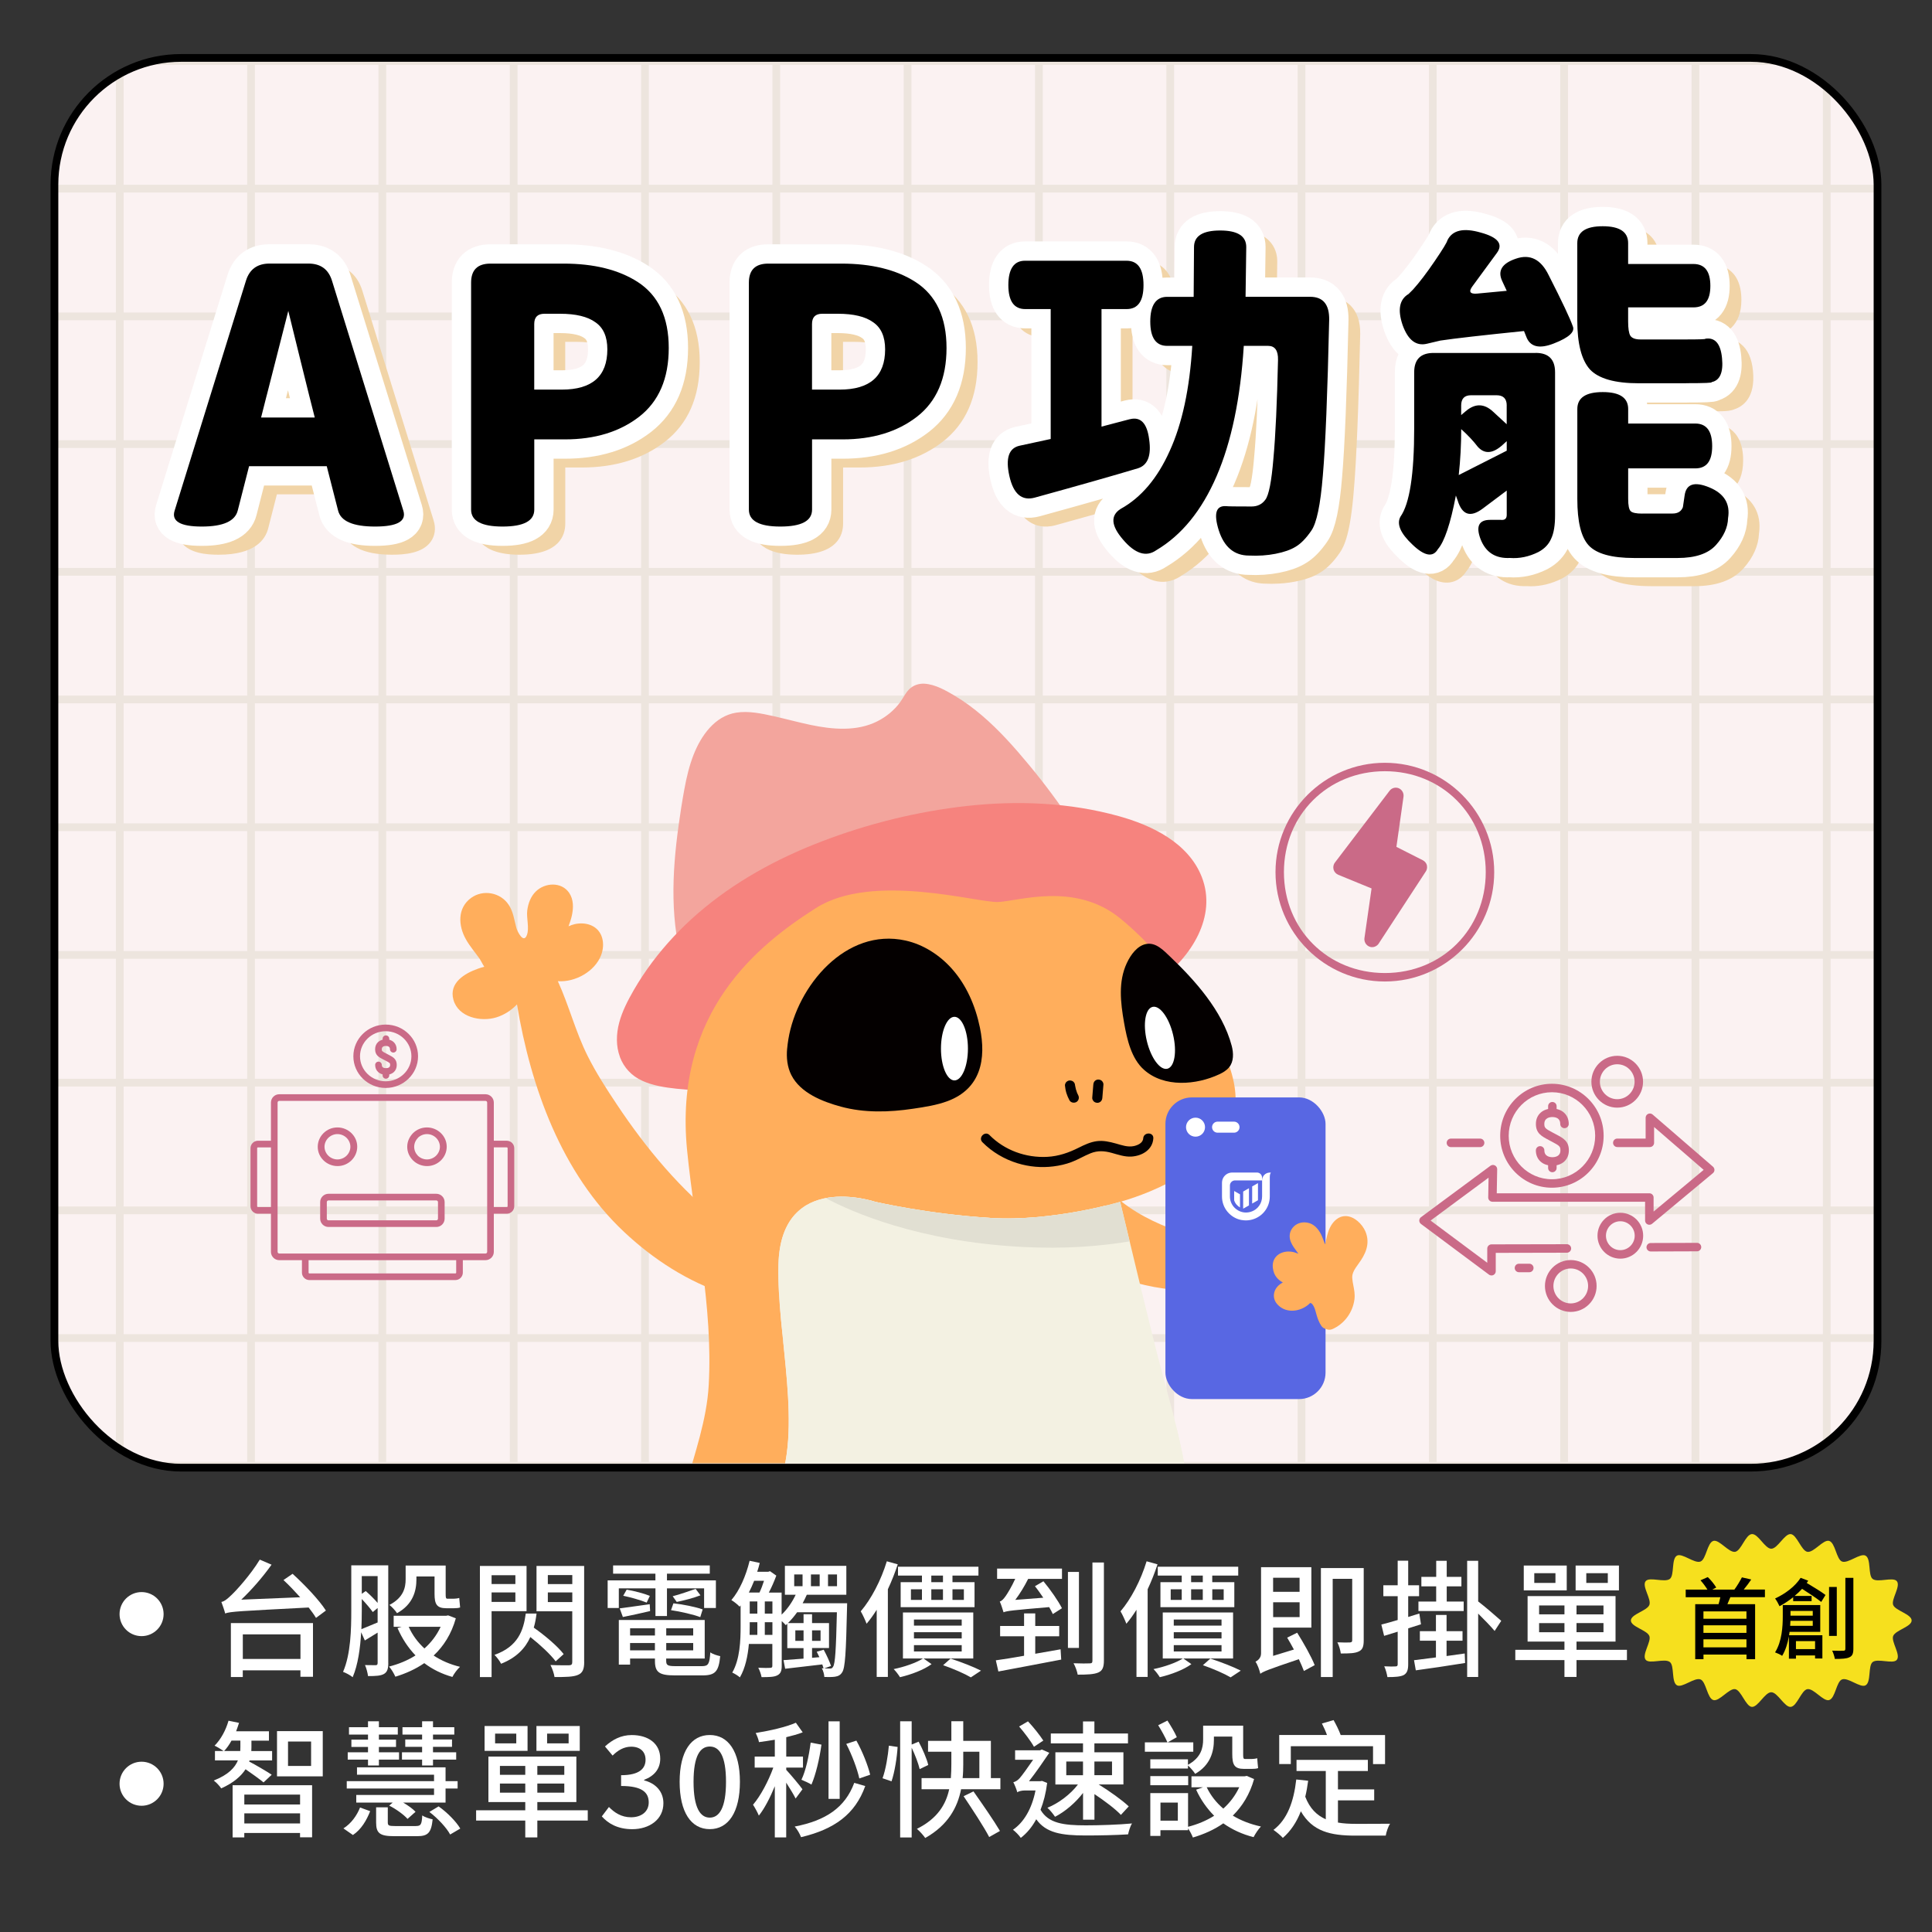 <?xml version="1.0" encoding="UTF-8"?>
<svg xmlns="http://www.w3.org/2000/svg" xmlns:xlink="http://www.w3.org/1999/xlink" viewBox="0 0 500 500">
  <rect x="0" y="0" width="500" height="500" fill="#333333" stroke="none"/>
  <defs>
    <clipPath id="b">
      <rect x="14.09" y="14.99" width="471.81" height="364.84" rx="32.79" ry="32.79" fill="none" stroke="#000" stroke-miterlimit="10" stroke-width="2"/>
    </clipPath>
    <clipPath id="c">
      <rect x="109.44" y="167.35" width="253.86" height="211.34" transform="translate(472.73 546.04) rotate(-180)" fill="none" stroke-width="0"/>
    </clipPath>
  </defs>
  <g isolation="isolate">
    <g id="a" data-name="圖層 1">
      <g>
        <g>
          <g clip-path="url(#b)">
            <rect x="14.09" y="14.99" width="471.81" height="364.84" rx="32.79" ry="32.79" fill="#fbf2f2" stroke-width="0"/>
            <g>
              <g>
                <line x1="30.99" y1="7.77" x2="30.99" y2="390.47" fill="none" stroke="#ede5de" stroke-miterlimit="10" stroke-width="2"/>
                <line x1="64.97" y1="7.77" x2="64.97" y2="390.47" fill="none" stroke="#ede5de" stroke-miterlimit="10" stroke-width="2"/>
                <line x1="98.95" y1="7.77" x2="98.95" y2="390.47" fill="none" stroke="#ede5de" stroke-miterlimit="10" stroke-width="2"/>
                <line x1="132.94" y1="7.77" x2="132.94" y2="390.47" fill="none" stroke="#ede5de" stroke-miterlimit="10" stroke-width="2"/>
                <line x1="166.92" y1="7.77" x2="166.92" y2="390.47" fill="none" stroke="#ede5de" stroke-miterlimit="10" stroke-width="2"/>
                <line x1="200.9" y1="7.77" x2="200.9" y2="390.47" fill="none" stroke="#ede5de" stroke-miterlimit="10" stroke-width="2"/>
                <line x1="234.88" y1="7.77" x2="234.88" y2="390.47" fill="none" stroke="#ede5de" stroke-miterlimit="10" stroke-width="2"/>
                <line x1="268.87" y1="7.77" x2="268.87" y2="390.47" fill="none" stroke="#ede5de" stroke-miterlimit="10" stroke-width="2"/>
                <line x1="302.85" y1="7.77" x2="302.85" y2="390.47" fill="none" stroke="#ede5de" stroke-miterlimit="10" stroke-width="2"/>
                <line x1="336.83" y1="7.77" x2="336.83" y2="390.47" fill="none" stroke="#ede5de" stroke-miterlimit="10" stroke-width="2"/>
                <line x1="370.81" y1="7.77" x2="370.81" y2="390.47" fill="none" stroke="#ede5de" stroke-miterlimit="10" stroke-width="2"/>
                <line x1="404.79" y1="7.77" x2="404.79" y2="390.47" fill="none" stroke="#ede5de" stroke-miterlimit="10" stroke-width="2"/>
                <line x1="438.78" y1="7.77" x2="438.78" y2="390.47" fill="none" stroke="#ede5de" stroke-miterlimit="10" stroke-width="2"/>
                <line x1="472.76" y1="7.77" x2="472.76" y2="390.47" fill="none" stroke="#ede5de" stroke-miterlimit="10" stroke-width="2"/>
              </g>
              <g>
                <line x1="-23.09" y1="15.78" x2="526.84" y2="15.78" fill="none" stroke="#ede5de" stroke-miterlimit="10" stroke-width="2"/>
                <line x1="-23.09" y1="48.83" x2="526.84" y2="48.83" fill="none" stroke="#ede5de" stroke-miterlimit="10" stroke-width="2"/>
                <line x1="-23.09" y1="81.88" x2="526.84" y2="81.88" fill="none" stroke="#ede5de" stroke-miterlimit="10" stroke-width="2"/>
                <line x1="-23.09" y1="114.93" x2="526.84" y2="114.93" fill="none" stroke="#ede5de" stroke-miterlimit="10" stroke-width="2"/>
                <line x1="-23.09" y1="147.98" x2="526.84" y2="147.98" fill="none" stroke="#ede5de" stroke-miterlimit="10" stroke-width="2"/>
                <line x1="-23.09" y1="181.03" x2="526.84" y2="181.03" fill="none" stroke="#ede5de" stroke-miterlimit="10" stroke-width="2"/>
                <line x1="-23.09" y1="214.09" x2="526.84" y2="214.09" fill="none" stroke="#ede5de" stroke-miterlimit="10" stroke-width="2"/>
                <line x1="-23.09" y1="247.14" x2="526.84" y2="247.14" fill="none" stroke="#ede5de" stroke-miterlimit="10" stroke-width="2"/>
                <line x1="-23.09" y1="280.19" x2="526.84" y2="280.19" fill="none" stroke="#ede5de" stroke-miterlimit="10" stroke-width="2"/>
                <line x1="-23.09" y1="313.24" x2="526.84" y2="313.24" fill="none" stroke="#ede5de" stroke-miterlimit="10" stroke-width="2"/>
                <line x1="-23.09" y1="346.29" x2="526.84" y2="346.29" fill="none" stroke="#ede5de" stroke-miterlimit="10" stroke-width="2"/>
                <line x1="-23.09" y1="379.34" x2="526.84" y2="379.34" fill="none" stroke="#ede5de" stroke-miterlimit="10" stroke-width="2"/>
              </g>
            </g>
          </g>
          <rect x="14.09" y="14.99" width="471.81" height="364.84" rx="32.79" ry="32.79" fill="none" stroke="#000" stroke-miterlimit="10" stroke-width="2"/>
        </g>
        <g>
          <path d="M75.72,407.3c3.08,2.79,6.92,6.82,8.62,9.51l-2.56,1.9c-.49-.82-1.15-1.74-1.9-2.69-18.04.95-20.13,1.02-21.61,1.54-.13-.62-.66-2.13-.98-2.98.79-.13,1.61-.82,2.69-1.87,1.15-1.08,4.85-5.12,7.25-9.08l3.05,1.31c-2.36,3.31-5.15,6.49-7.84,9.05l15.25-.62c-1.41-1.57-2.92-3.15-4.33-4.46l2.36-1.61ZM59.75,420.05h21.25v13.9h-3.25v-1.67h-14.92v1.74h-3.08v-13.97ZM62.84,422.97v6.36h14.92v-6.36h-14.92Z" fill="#fff" stroke-width="0"/>
          <path d="M100.49,430.42c0,1.41-.26,2.3-1.11,2.79-.85.49-2.1.56-4.13.56-.1-.75-.43-2.1-.79-2.85,1.25.03,2.39.03,2.75.03.39,0,.52-.16.52-.59v-7.84l-3.31,2.03-.95-2.13c-.23,4.07-.82,8.43-2.2,11.64-.56-.49-1.8-1.15-2.49-1.38,2-4.59,2.13-11.08,2.13-15.87v-11.71h9.57v25.31ZM93.63,416.78c0,1.48-.03,3.15-.1,4.85,1.15-.46,2.62-1.08,4.2-1.74v-3.74l-1.25,1.05c-.62-.89-1.77-2.23-2.85-3.38v2.95ZM93.63,407.89v4.59l1.02-.72c1.05.92,2.23,2.07,3.08,3.08v-6.95h-4.1ZM117.97,418.81c-1.15,4.07-3.15,7.21-5.74,9.64,1.97,1.31,4.26,2.3,6.82,2.92-.69.62-1.57,1.8-1.97,2.62-2.79-.79-5.21-2-7.28-3.57-2.23,1.54-4.79,2.69-7.48,3.51-.36-.82-1.05-2-1.64-2.62,2.43-.62,4.79-1.57,6.85-2.89-1.93-2-3.48-4.39-4.66-7.08l1.08-.33h-2.07v-2.85h13.58l.52-.1,1.97.75ZM107.77,408.74c0,2.98-.89,6.49-5.02,8.75-.36-.59-1.41-1.74-1.97-2.13,3.64-1.9,4.2-4.46,4.2-6.66v-3.54h10.36v7.34c0,.92.03,1.25.46,1.25h1.57c.39,0,1.08-.07,1.48-.2l.23,2.46c-.43.16-1.08.2-1.64.2h-1.9c-2.52,0-3.08-1.05-3.08-3.74v-4.49h-4.69v.75ZM105.77,421.01c.95,2.13,2.33,4,4.07,5.61,1.74-1.54,3.18-3.41,4.2-5.61h-8.26Z" fill="#fff" stroke-width="0"/>
          <path d="M127.22,416.97v17.05h-3.02v-28.76h12.07v11.71h-9.05ZM127.22,407.66v2.29h6.16v-2.29h-6.16ZM133.38,414.58v-2.46h-6.16v2.46h6.16ZM143.81,429.96c-1.31-1.77-3.97-4.26-6.56-6.3-1.28,2.85-3.51,5.31-7.57,6.92-.33-.69-1.15-1.77-1.71-2.3,6.13-2.16,7.51-6.36,8.1-10.69h2.79c-.16,1.25-.36,2.46-.72,3.64,2.85,2,6.16,4.79,7.74,6.85l-2.07,1.87ZM151.19,430.15c0,1.87-.43,2.82-1.61,3.31-1.18.52-3.12.56-6.07.56-.1-.85-.62-2.3-1.05-3.12,2.03.1,4.2.07,4.85.07.59-.03.79-.23.79-.85v-13.12h-9.25v-11.74h12.33v24.89ZM141.78,407.63v2.33h6.33v-2.33h-6.33ZM148.11,414.61v-2.49h-6.33v2.49h6.33Z" fill="#fff" stroke-width="0"/>
          <path d="M160.15,416.15h-2.89v-7.15h12.36v-1.74h-10.95v-2.13h25.02v2.13h-11.08v1.74h12.66v7.15h-3.05v-5.08h-9.61v7.15h-2.98v-7.15h-9.48v5.08ZM181.63,431.2c1.67,0,2-.52,2.2-3.57.62.46,1.77.82,2.56.98-.39,3.94-1.25,4.98-4.56,4.98h-7.18c-4.03,0-5.15-.79-5.15-3.74v-.62h-6.43v1.57h-2.92v-11.54h22.23v9.97h-9.97v.59c0,1.15.39,1.38,2.43,1.38h6.79ZM160.38,416.25c2.07-.26,4.85-.69,7.77-1.08l.1,1.77c-2.49.59-4.92,1.12-7.05,1.54l-.82-2.23ZM162.18,411.4c1.97.33,4.59,1.02,6,1.61l-.82,1.74c-1.41-.59-4.03-1.34-6.07-1.77l.89-1.57ZM163.07,421.4v1.87h6.43v-1.87h-6.43ZM169.49,427.11v-1.9h-6.43v1.9h6.43ZM179.4,421.4h-6.98v1.87h6.98v-1.87ZM179.4,427.11v-1.9h-6.98v1.9h6.98ZM181.23,418.51c-1.74-.66-5.08-1.44-7.57-1.8l.62-1.77c2.49.26,5.8.95,7.57,1.57l-.62,2ZM181.27,412.87c-1.84.72-4.36,1.34-6.13,1.71l-1.05-1.48c1.77-.43,4.39-1.38,5.94-1.9l1.25,1.67Z" fill="#fff" stroke-width="0"/>
          <path d="M219.24,414.91s-.03.88-.03,1.21c-.26,11.74-.49,15.51-1.25,16.66-.49.79-1.08,1.02-1.87,1.15-.69.1-1.71.1-2.75.07-.03-.66-.3-1.67-.66-2.26l.46.03c-.1-.29-.2-.66-.33-1.02l-9.61,1.12-.43-2.23c1.44-.1,3.21-.23,5.18-.39v-2.72h-4.2v-6.3l-.39.36c-.23-.26-.62-.69-1.05-1.05v11.61c0,1.21-.26,2-1.15,2.43-.82.43-2.07.46-4.07.46-.1-.66-.49-1.77-.85-2.43,1.41.07,2.72.07,3.08.03.43-.03.56-.13.56-.52v-5.67h-6.07c-.26,3.05-.92,6.26-2.33,8.66-.39-.39-1.44-1.02-1.97-1.25,2-3.48,2.16-8.33,2.16-11.97v-5.41l-.26.33c-.39-.46-1.54-1.38-2.13-1.71,2.13-2.49,3.77-6.26,4.72-10.17l2.62.56c-.2.79-.39,1.54-.66,2.29h2.85l.46-.16,1.64,1.15c-.52,1.41-1.21,3.02-1.94,4.39h3.31v5.71c1.48-1.41,2.75-3.25,3.64-5.15h-2.79v-7.48h15.9v7.48h-10.23c-.33.75-.69,1.48-1.08,2.2h11.48ZM195.18,409.1c-.43,1.08-.89,2.1-1.38,3.05h2.75c.43-.89.85-2,1.18-3.05h-2.56ZM194.03,420.87c0,.69,0,1.44-.03,2.23h2v-3.28h-1.97v1.05ZM194.03,417.6h1.97v-3.15h-1.97v3.15ZM199.9,414.45h-1.97v3.15h1.97v-3.15ZM199.9,423.1v-3.28h-1.97v3.28h1.97ZM213.28,431.79c.66.03,1.18.03,1.54.03s.56-.07.79-.49c.52-.79.75-4.16.98-14.07h-10.3c-.75,1.05-1.54,1.97-2.36,2.79h4.03v-2.29h2.2v2.29h4.39v6.46h-4.39v2.53l1.9-.16c-.23-.49-.46-.98-.69-1.41l1.8-.52c.72,1.31,1.54,3.08,1.9,4.2l-1.8.66ZM205.54,410.51h2.16v-3.05h-2.16v3.05ZM207.96,424.65v-2.72h-2.13v2.72h2.13ZM209.87,410.51h2.26v-3.05h-2.26v3.05ZM210.16,424.65h2.2v-2.72h-2.2v2.72ZM214.29,410.51h2.33v-3.05h-2.33v3.05Z" fill="#fff" stroke-width="0"/>
          <path d="M232.34,404.84c-.72,2.16-1.57,4.36-2.56,6.46v22.69h-2.89v-17.38c-.85,1.34-1.71,2.56-2.62,3.61-.26-.75-1.05-2.46-1.51-3.21,2.72-3.18,5.25-8.03,6.75-12.95l2.82.79ZM238.99,429.2l2.1,1.48c-2.03,1.48-5.25,2.69-8.17,3.38-.36-.59-1.08-1.57-1.64-2.1,2.79-.56,5.87-1.64,7.61-2.75h-5.21v-11.9h18.2v11.9h-12.89ZM238.6,407.76h-6.2v-2.3h20.82v2.3h-6.72v1.71h5.71v6.46h-19.12v-6.46h5.51v-1.71ZM235.75,414.05h2.85v-2.75h-2.85v2.75ZM236.53,420.71h12.36v-1.57h-12.36v1.57ZM236.53,424.02h12.36v-1.61h-12.36v1.61ZM236.53,427.4h12.36v-1.64h-12.36v1.64ZM244.04,407.76h-3.02v1.71h3.02v-1.71ZM241.02,414.05h3.02v-2.75h-3.02v2.75ZM246.01,429.24c2.82.92,6,2.16,7.87,3.12l-2.62,1.74c-1.61-.95-4.46-2.2-7.18-3.15l1.93-1.71ZM246.5,411.3v2.75h2.95v-2.75h-2.95Z" fill="#fff" stroke-width="0"/>
          <path d="M267.92,427.99c2.16-.36,4.36-.75,6.56-1.15l.16,2.66c-5.77,1.12-11.94,2.26-16.26,3.08l-.66-2.89c1.97-.26,4.56-.69,7.31-1.18v-5.05h-6.2v-2.66h6.2v-3.25h2.89v3.25h6.2v2.66h-6.2v4.52ZM258.02,405.95h16.82v2.66h-8.75c-.95,1.9-2.13,3.84-3.34,5.44l7.25-.56c-.72-1.05-1.44-2.1-2.16-2.98l2.2-1.28c1.77,2.13,3.84,5.08,4.79,6.98l-2.36,1.51c-.26-.52-.56-1.18-.95-1.8-9.67.82-10.92.98-11.8,1.34-.2-.62-.62-2.03-.98-2.79.53-.13,1.02-.69,1.57-1.48.39-.56,1.51-2.33,2.43-4.39h-4.69v-2.66ZM279.23,426.48h-2.85v-19.67h2.85v19.67ZM285.69,404.38v25.38c0,1.74-.39,2.62-1.44,3.08-1.12.49-2.89.56-5.34.56-.13-.79-.62-2.16-1.08-2.95,1.84.07,3.64.07,4.17.03.56,0,.72-.16.72-.72v-25.38h2.98Z" fill="#fff" stroke-width="0"/>
          <path d="M299.57,404.84c-.72,2.16-1.57,4.36-2.56,6.46v22.69h-2.89v-17.38c-.85,1.34-1.71,2.56-2.62,3.61-.26-.75-1.05-2.46-1.51-3.21,2.72-3.18,5.25-8.03,6.75-12.95l2.82.79ZM306.23,429.2l2.1,1.48c-2.03,1.48-5.25,2.69-8.17,3.38-.36-.59-1.08-1.57-1.64-2.1,2.79-.56,5.87-1.64,7.61-2.75h-5.21v-11.9h18.2v11.9h-12.89ZM305.83,407.76h-6.2v-2.3h20.82v2.3h-6.72v1.71h5.71v6.46h-19.12v-6.46h5.51v-1.71ZM302.98,414.05h2.85v-2.75h-2.85v2.75ZM303.77,420.71h12.36v-1.57h-12.36v1.57ZM303.77,424.02h12.36v-1.61h-12.36v1.61ZM303.77,427.4h12.36v-1.64h-12.36v1.64ZM311.28,407.76h-3.02v1.71h3.02v-1.71ZM308.26,414.05h3.02v-2.75h-3.02v2.75ZM313.24,429.24c2.82.92,6,2.16,7.87,3.12l-2.62,1.74c-1.61-.95-4.46-2.2-7.18-3.15l1.93-1.71ZM313.74,411.3v2.75h2.95v-2.75h-2.95Z" fill="#fff" stroke-width="0"/>
          <path d="M335.71,422.55c1.67,2.66,3.67,6.2,4.53,8.39l-2.79,1.51c-.33-.82-.75-1.9-1.31-3.05-8,2.69-9.18,3.18-9.97,3.77-.2-.92-.72-2.39-1.25-3.12.62-.33,1.44-.95,1.44-2.16v-22.3h13.02v15.64h-9.9v7.31l5.38-1.64c-.59-1.08-1.15-2.13-1.74-3.08l2.59-1.28ZM329.48,408.32v3.64h6.85v-3.64h-6.85ZM336.34,418.51v-3.84h-6.85v3.84h6.85ZM352.93,424.51c0,1.51-.26,2.39-1.21,2.85-1.02.53-2.49.56-4.72.56-.1-.82-.46-2.1-.89-2.89,1.44.07,2.85.07,3.25.03.46-.03.59-.16.59-.59v-15.87h-5.05v25.41h-3.05v-28.2h11.08v18.69Z" fill="#fff" stroke-width="0"/>
          <path d="M364.44,421.43v9.28c0,1.48-.3,2.3-1.15,2.79-.85.43-2.2.53-4.23.53-.1-.72-.43-1.97-.82-2.79,1.31.07,2.53.07,2.89.03.43,0,.59-.13.59-.56v-8.43l-3.51,1.08-.72-2.92c1.18-.29,2.66-.72,4.23-1.18v-6.17h-3.71v-2.82h3.71v-6.36h2.72v6.36h2.82v2.82h-2.82v5.38c.95-.3,1.93-.59,2.88-.89l.43,2.79-3.31,1.05ZM374.38,428.58c1.54-.2,3.12-.43,4.69-.66l.1,2.46c-4.49.72-9.25,1.44-12.76,1.9l-.46-2.62c1.57-.2,3.54-.43,5.67-.72v-4.33h-4.16v-2.46h4.16v-4.2h2.75v4.2h4.13v2.46h-4.13v3.97ZM371.69,410.55h-3.84v-2.46h3.84v-4.16h2.72v4.16h3.8v2.46h-3.8v3.93h4.39v2.46h-11.71v-2.46h4.59v-3.93ZM382.55,414.45c1.44,1.08,5.08,4.2,5.97,5.02l-1.71,2.62c-.92-1.11-2.72-2.98-4.26-4.49v16.4h-2.85v-30.07h2.85v10.53Z" fill="#fff" stroke-width="0"/>
          <path d="M421.05,429.63h-13.05v4.36h-3.12v-4.36h-12.72v-2.66h12.72v-2.13h-9.54v-11.77h22.76v11.77h-10.1v2.13h13.05v2.66ZM405.47,411.59h-11.12v-6.43h11.12v6.43ZM402.55,407.14h-5.48v2.52h5.48v-2.52ZM398.32,417.79h6.56v-2.3h-6.56v2.3ZM404.88,422.42v-2.36h-6.56v2.36h6.56ZM418.98,411.59h-11.21v-6.43h11.21v6.43ZM414.98,415.5h-6.98v2.3h6.98v-2.3ZM414.98,420.05h-6.98v2.36h6.98v-2.36ZM416.1,407.14h-5.57v2.52h5.57v-2.52Z" fill="#fff" stroke-width="0"/>
          <path d="M68.21,461.29c-.95-.79-3.08-2.33-4.66-3.41-1.15,1.77-3.08,3.51-6.3,4.95-.39-.59-1.25-1.54-1.94-2.03,3.8-1.48,5.51-3.38,6.26-5.21h-5.94v-2.43h2.23c-.59-.39-1.71-1.12-2.33-1.38,1.64-1.64,2.92-4.03,3.61-6.46l2.72.56c-.23.75-.49,1.44-.75,2.17h8.49v2.43h-4.53v1.71c0,.33,0,.66-.03.98h5.38v2.43h-5.84l-.1.29c1.34.66,4.95,2.79,5.84,3.41l-2.13,2ZM62.18,453.16c.03-.36.03-.69.03-1.02v-1.67h-2.3c-.56,1.05-1.21,1.94-1.9,2.69h4.16ZM60.21,462.01h20.56v13.48h-3.12v-1.12h-14.43v1.15h-3.02v-13.51ZM63.23,464.44v2.56h14.43v-2.56h-14.43ZM77.66,471.91v-2.62h-14.43v2.62h14.43ZM83.53,448.01v11.71h-11.84v-11.71h11.84ZM80.51,450.7h-5.97v6.33h5.97v-6.33Z" fill="#fff" stroke-width="0"/>
          <path d="M88.88,473.19c2.03-1.28,3.48-3.34,4.3-5.41l2.62.95c-.92,2.33-2.26,4.69-4.46,6.17l-2.46-1.71ZM112.33,462.86h-22.59v-1.9h22.59v-1.67h-19.94v-1.9h22.92v3.57h3.12v1.9h-3.12v3.64h-10.98c1.28.75,2.49,1.61,3.21,2.39l-2.07,1.84c-.95-1.08-2.98-2.56-4.75-3.44l.92-.79h-9.44v-1.97h20.13v-1.67ZM95.24,455.39h-5.25v-1.9h5.25v-1.38h-4.3v-1.9h4.3v-1.31h-4.92v-1.9h4.92v-1.54h2.82v1.54h4.89v1.9h-4.89v1.31h4.43v1.9h-4.43v1.38h5.21v1.9h-5.21v1.51h-2.82v-1.51ZM107.64,472.57c1.25,0,1.51-.33,1.64-2.75.62.46,1.87.85,2.69,1.02-.36,3.54-1.25,4.36-4.03,4.36h-5.94c-3.74,0-4.66-.79-4.66-3.54v-3.93h3.02v3.9c0,.82.26.95,1.93.95h5.34ZM109.24,455.39h-5.21v-1.9h5.21v-1.41h-4.36v-1.9h4.36v-1.28h-5.08v-1.9h5.08v-1.54h2.82v1.54h5.51v1.9h-5.51v1.28h4.92v1.9h-4.92v1.41h6v1.9h-6v1.51h-2.82v-1.51ZM113.51,467.49c2.23,1.57,4.56,3.94,5.61,5.74l-2.62,1.54c-.92-1.74-3.21-4.2-5.38-5.84l2.39-1.44Z" fill="#fff" stroke-width="0"/>
          <path d="M152.11,471.16h-13.05v4.36h-3.12v-4.36h-12.72v-2.66h12.72v-2.13h-9.54v-11.77h22.76v11.77h-10.1v2.13h13.05v2.66ZM136.53,453.12h-11.12v-6.43h11.12v6.43ZM133.61,448.66h-5.48v2.52h5.48v-2.52ZM129.38,459.32h6.56v-2.3h-6.56v2.3ZM135.94,463.94v-2.36h-6.56v2.36h6.56ZM150.04,453.12h-11.21v-6.43h11.21v6.43ZM146.04,457.03h-6.98v2.3h6.98v-2.3ZM146.04,461.58h-6.98v2.36h6.98v-2.36ZM147.16,448.66h-5.57v2.52h5.57v-2.52Z" fill="#fff" stroke-width="0"/>
          <path d="M155.75,470.08l1.84-2.43c1.41,1.44,3.21,2.66,5.71,2.66,2.72,0,4.59-1.48,4.59-3.84,0-2.59-1.71-4.26-7.15-4.26v-2.79c4.75,0,6.33-1.74,6.33-4,0-2.1-1.41-3.38-3.71-3.38-1.87,0-3.44.92-4.82,2.3l-1.97-2.36c1.9-1.74,4.13-2.95,6.92-2.95,4.33,0,7.38,2.23,7.38,6.1,0,2.72-1.61,4.52-4.16,5.48v.16c2.79.69,4.98,2.72,4.98,5.9,0,4.23-3.64,6.72-8.07,6.72-3.8,0-6.26-1.51-7.87-3.31Z" fill="#fff" stroke-width="0"/>
          <path d="M175.89,461.12c0-7.9,3.02-12.1,7.8-12.1s7.8,4.23,7.8,12.1-2.98,12.26-7.8,12.26-7.8-4.36-7.8-12.26ZM187.89,461.12c0-6.75-1.74-9.12-4.2-9.12s-4.2,2.36-4.2,9.12,1.74,9.28,4.2,9.28,4.2-2.53,4.2-9.28Z" fill="#fff" stroke-width="0"/>
          <path d="M205.9,465.45c-.46-.95-1.51-2.66-2.43-4.1v14.17h-2.95v-13.25c-1.21,2.95-2.66,5.77-4.13,7.61-.33-.82-1.02-2.07-1.51-2.82,1.93-2.23,4-6.13,5.25-9.61h-4.82v-2.85h5.21v-4.36c-1.41.26-2.79.43-4.1.62-.1-.66-.52-1.74-.85-2.36,3.67-.59,7.87-1.54,10.4-2.66l1.77,2.49c-1.25.49-2.72.88-4.26,1.25v5.02h4.33v2.85h-4.33v.59c.89.92,3.64,4.2,4.2,5.02l-1.77,2.39ZM223.93,462.21c-2.62,7.35-8.03,11.21-16.62,13.25-.33-.89-1.02-2.07-1.64-2.75,7.97-1.54,13.02-4.85,15.41-11.31l2.85.82ZM212.59,451.52c-.52,3.77-1.48,7.77-2.59,10.33-.59-.39-1.87-.95-2.59-1.25,1.15-2.39,1.93-6.13,2.39-9.61l2.79.52ZM217.31,465.55h-2.89v-20.07h2.89v20.07ZM222.39,460.27c-.52-2.43-1.93-6.16-3.38-8.95l2.62-.85c1.54,2.75,2.98,6.36,3.57,8.82l-2.82.98Z" fill="#fff" stroke-width="0"/>
          <path d="M228.4,460.21c.82-2.2,1.41-5.8,1.64-8.43l2.26.33c-.16,2.69-.75,6.49-1.57,8.89l-2.33-.79ZM238.01,457.85c-.33-1.44-1.18-3.67-2.07-5.54v23.22h-2.98v-30.07h2.98v6.03l1.8-.75c1.02,1.9,2.13,4.46,2.49,6.03l-2.23,1.08ZM258.9,460.17v2.88h-10.17c-.92,4.66-3.34,9.28-9.28,12.62-.43-.62-1.44-1.8-2.16-2.36,5.41-2.69,7.54-6.43,8.36-10.26h-7.15v-2.88h7.58c.1-1.25.13-2.49.13-3.64v-3.18h-6.03v-2.82h6.03v-5.08h3.08v5.08h7.15v9.64h2.46ZM249.29,456.53c0,1.18-.03,2.39-.16,3.64h4.33v-6.82h-4.17v3.18ZM251.94,463.62c2.26,3.21,5.31,7.61,6.85,10.23l-2.79,1.57c-1.38-2.66-4.36-7.18-6.62-10.56l2.56-1.25Z" fill="#fff" stroke-width="0"/>
          <path d="M271,461.45c-.33,2.62-.92,4.92-1.71,6.92,2.03,3.51,5.94,4.03,11.74,4.03,3.41,0,8.46-.16,11.94-.49-.46.66-.85,2.03-1.02,2.82-3.18.2-7.31.29-10.95.29-6.33,0-10.3-.66-12.82-4.2-1.12,2.07-2.46,3.64-4,4.82-.43-.66-1.44-1.67-2.03-2.1,2.82-1.93,4.89-5.41,5.84-10.17h-2.75c-.82,0-1.71.23-1.97.49v-.03c-.16-.69-.72-2.03-1.02-2.59.46-.13,1.02-.36,1.61-1.02.62-.66,2.2-2.89,3.51-4.79h-4.66v-2.46h6.46l.46-.2,1.93.85c-1.28,1.9-3.51,5.15-5.25,7.35h2.89l.49-.07,1.31.52ZM267.59,452.07c-.75-1.38-2.46-3.64-3.84-5.25l2.29-1.34c1.48,1.57,3.12,3.67,3.97,4.98l-2.43,1.61ZM280.28,451.19h-8.33v-2.56h8.33v-3.12h2.95v3.12h8.69v2.56h-8.69v2.3h7.51v8.33h-6.39c2.82,1.74,6.03,4.03,7.77,5.67l-2.03,2.2c-1.44-1.54-4.2-3.61-6.85-5.38v6.62h-2.95v-6.92c-1.97,2.56-4.66,4.85-7.25,6.17-.46-.69-1.31-1.77-1.97-2.33,2.92-1.18,6-3.51,7.9-6.03h-5.84v-8.33h7.15v-2.3ZM275.95,459.42h4.33v-3.54h-4.33v3.54ZM283.23,455.88v3.54h4.56v-3.54h-4.56Z" fill="#fff" stroke-width="0"/>
          <path d="M308.82,453.35h-12.53v-2.43h5.84c-.52-1.21-1.54-3.08-2.39-4.43l2.39-1.21c.89,1.38,1.93,3.12,2.43,4.3l-2.36,1.34h6.62v2.43ZM307.44,456.73c3.41-1.87,3.93-4.39,3.93-6.59v-3.54h10.36v7.38c0,.92.03,1.25.49,1.25h1.67c.39,0,1.08-.07,1.48-.2.07.79.13,1.87.23,2.56-.39.16-1.08.2-1.71.2h-1.93c-2.53,0-3.05-1.08-3.05-3.9v-4.46h-4.75v.79c0,3.02-.85,6.56-4.85,8.85-.36-.59-1.28-1.67-1.87-2.16v.79h-9.74v-2.39h9.74v1.44ZM324.56,460.4c-1.11,3.97-3.05,7.05-5.51,9.48,2.1,1.28,4.56,2.23,7.28,2.82-.62.62-1.48,1.9-1.9,2.75-2.98-.75-5.57-1.97-7.84-3.57-2.33,1.64-5.02,2.82-7.87,3.67-.26-.69-.75-1.64-1.25-2.36v.46h-7.15v1.48h-2.62v-11.08h9.77v8.72c2.43-.62,4.72-1.57,6.75-2.85-1.9-1.93-3.48-4.16-4.66-6.75l1.77-.62h-2.98v-2.85h13.8l.52-.1,1.87.82ZM297.7,459.65h9.8v2.36h-9.8v-2.36ZM304.82,466.5h-4.49v4.69h4.49v-4.69ZM312.29,462.53c1.02,2.13,2.46,3.97,4.3,5.54,1.71-1.54,3.12-3.38,4.13-5.54h-8.43Z" fill="#fff" stroke-width="0"/>
          <path d="M346.27,471.68c1.44.26,3.02.33,4.69.33,1.44,0,6.92,0,8.79-.03-.49.72-.98,2.16-1.12,3.08h-7.84c-6.46,0-11.15-1.08-14.13-6.3-1.08,2.79-2.62,5.12-4.66,6.89-.46-.56-1.74-1.61-2.43-2.07,3.57-2.69,5.25-7.28,5.9-13.05l3.08.33c-.2,1.44-.43,2.85-.75,4.13,1.18,3.08,3.02,4.82,5.31,5.84v-12.49h-7.57v-2.89h18.46v2.89h-7.74v4.75h9.38v2.85h-9.38v5.74ZM334.04,456.53h-2.98v-7.51h12.36c-.33-.95-.85-2.07-1.31-2.98l3.02-.88c.69,1.21,1.44,2.75,1.84,3.87h11.48v7.51h-3.11v-4.62h-21.28v4.62Z" fill="#fff" stroke-width="0"/>
        </g>
        <g>
          <g mix-blend-mode="multiply">
            <path d="M101.45,143.56c-7.61,0-12.03-2.35-13.14-7l-2.21-8.62h-14.44l-2.22,8.68c-.75,3.14-3.6,6.94-12.85,6.94-3.14,0-7.57-.34-9.72-3.27-1.14-1.55-1.42-3.53-.79-5.57l18.45-59.47c1.39-4.54,4.8-7.04,9.6-7.04h10.05c4.8,0,8.21,2.5,9.6,7.05l18.45,59.46c.63,2.02.35,3.98-.79,5.53-2.18,2.96-6.75,3.31-10,3.31ZM68.84,120.65h20.1c1.66,0,3.12,1.13,3.53,2.74l2.92,11.42c.14.6,1.9,1.46,6.06,1.46,1.8,0,2.9-.15,3.55-.3l-18.17-58.56c-.45-1.47-1.07-1.91-2.64-1.91h-10.05c-1.58,0-2.19.44-2.64,1.9l-18.18,58.6c.61.13,1.63.27,3.28.27,3.99,0,5.64-.84,5.77-1.41l2.94-11.47c.41-1.61,1.87-2.74,3.53-2.74ZM85.83,115.33h-13.89c-1.12,0-2.19-.52-2.88-1.41-.69-.89-.93-2.04-.66-3.13l1.46-5.75c1.1-4.33,2.95-11.61,5.57-21.84.41-1.61,1.87-2.74,3.53-2.74h0c1.67,0,3.12,1.14,3.52,2.76.55,2.2,1.43,5.8,2.65,10.8,1.2,4.94,2.12,8.65,2.73,11.01l1.46,5.76c.28,1.09.03,2.25-.66,3.13-.69.89-1.75,1.41-2.88,1.41ZM76.63,108.04h4.52l-.31-1.22c-.47-1.81-1.11-4.41-1.93-7.74-.81,3.19-1.47,5.77-1.97,7.74,0,0,0,0,0,0l-.31,1.22ZM73.4,105.93h0,0Z" fill="#f1d4a7" stroke-width="0"/>
            <path d="M134.42,143.56c-10.24,0-11.77-5.03-11.77-8.03v-58.74c0-5.29,3.32-8.58,8.67-8.58h18.91c8.53,0,15.64,1.79,21.15,5.33,6.45,4.18,9.71,10.95,9.71,20.15s-3.06,16.03-9.09,20.69c-5.69,4.39-12.89,6.61-21.41,6.61h-4.3v14.54c0,3-1.54,8.03-11.86,8.03ZM129.94,135.54c.27.17,1.36.73,4.49.73s4.3-.57,4.58-.74v-18.17c0-2.01,1.63-3.64,3.64-3.64h7.95c6.87,0,12.58-1.71,16.96-5.09,4.21-3.26,6.25-8.14,6.25-14.93s-2.09-11.24-6.38-14.02c-4.3-2.76-10.09-4.16-17.2-4.16h-18.91c-.91,0-1.2.18-1.22.2,0,0-.16.27-.16,1.09v58.74h0ZM149.77,108.11h-7.13c-2.01,0-3.64-1.63-3.64-3.64v-16.99c0-3.76,2.53-6.29,6.29-6.29h4.02c4.89,0,8.56.93,11.23,2.85,2.14,1.47,4.66,4.39,4.66,10.02,0,8.93-5.62,14.06-15.43,14.06ZM146.29,100.83h3.48c6.76,0,8.14-2.71,8.14-6.77,0-3-1.09-3.74-1.51-4.02-.03-.02-.07-.05-.1-.07-.94-.68-2.91-1.5-6.99-1.5h-3.03v12.35Z" fill="#f1d4a7" stroke-width="0"/>
            <path d="M206.32,143.56c-10.24,0-11.77-5.03-11.77-8.03v-58.74c0-5.29,3.32-8.58,8.67-8.58h18.91c8.53,0,15.64,1.79,21.15,5.33,6.45,4.18,9.71,10.95,9.71,20.15s-3.06,16.03-9.09,20.69c-5.69,4.39-12.89,6.61-21.41,6.61h-4.3v14.54c0,3-1.54,8.03-11.86,8.03ZM201.83,135.54c.27.17,1.36.73,4.49.73s4.3-.57,4.58-.74v-18.17c0-2.01,1.63-3.64,3.64-3.64h7.95c6.87,0,12.58-1.71,16.96-5.09,4.21-3.26,6.25-8.14,6.25-14.93s-2.09-11.24-6.38-14.02c-4.3-2.76-10.09-4.16-17.2-4.16h-18.91c-.91,0-1.2.18-1.22.2,0,0-.16.27-.16,1.09v58.74h0ZM221.66,108.11h-7.13c-2.01,0-3.64-1.63-3.64-3.64v-16.99c0-3.76,2.53-6.29,6.29-6.29h4.02c4.89,0,8.56.93,11.23,2.85,2.14,1.47,4.66,4.39,4.66,10.02,0,8.93-5.62,14.06-15.43,14.06ZM218.18,100.83h3.48c6.76,0,8.14-2.71,8.14-6.77,0-3-1.09-3.74-1.51-4.02-.03-.02-.07-.05-.1-.07-.94-.68-2.91-1.5-6.99-1.5h-3.03v12.35Z" fill="#f1d4a7" stroke-width="0"/>
            <path d="M329.21,151.09c-.55,0-1.12-.01-1.68-.04-3.16-.02-8.72-1.26-11.23-9.11-.19-.6-.38-1.27-.53-1.97-2.97,3.8-6.39,6.86-10.21,9.14-2.09,1.4-7.31,3.63-13.32-3.45-2.59-3-3.68-5.73-3.3-8.33.21-1.43.98-3.46,3.48-5.05.06-.04.13-.08.2-.12,1.39-.77,2.7-1.71,3.94-2.84-6.11,1.79-13.95,4.01-23.4,6.61-3.01.82-5.18.06-6.48-.72-2.28-1.37-3.79-3.85-4.63-7.57-.87-3.91-.62-6.87.78-9.07,1.04-1.62,2.64-2.71,4.65-3.14l5.17-1.12v-27.03h-2.93c-1.88,0-8.03-.71-8.03-9.86s6.07-9.95,7.94-9.95h26.31c1.87,0,7.92.7,8.03,9.7,1.02-.32,1.93-.38,2.48-.38h3.23l.07-9.26c0-1.84.75-7.91,10.4-7.91s10.4,6.07,10.4,7.94l-.13,9.24h13.02c3.16,0,5.08,1.27,6.13,2.33,1.67,1.7,2.5,4.16,2.45,7.3-.43,19.19-.98,32.82-1.66,40.55-.87,10.92-2.41,14.36-3.66,16.12-1.65,2.4-3.34,4.08-5.15,5.15-1.61,1-3.71,1.75-6.37,2.27-1.88.37-3.88.56-5.96.56ZM322.87,138.32c.08.38.2.85.38,1.43,1.13,3.52,2.77,4.01,4.38,4.01.06,0,.12,0,.18,0,2.12.11,4.13-.02,5.96-.39,2.19-.43,3.39-.97,4-1.35.66-.39,1.65-1.21,2.93-3.08.01-.02.03-.04.04-.06.25-.35,1.55-2.6,2.34-12.51.66-7.59,1.21-21.07,1.63-40.08.02-1.36-.25-1.95-.36-2.05-.03-.03-.29-.16-.93-.16h-16.72c-.97,0-1.91-.39-2.59-1.09s-1.06-1.63-1.05-2.61l.18-12.88s0-.07,0-.1c-.2-.12-1-.5-3.11-.5s-2.91.38-3.11.5c0,.03,0,.08,0,.15l-.09,12.91c-.01,2-1.64,3.62-3.64,3.62h-6.85c-.15,0-.24.01-.29.02-.1.15-.45.83-.45,2.73s.34,2.49.44,2.63c.05.01.15.03.31.03h6.49c1,0,1.96.41,2.65,1.15.69.73,1.04,1.71.98,2.72-.7,11.48-2.77,21.08-6.17,28.52-3.45,7.69-8.2,13.28-14.13,16.59-.02.01-.04.03-.06.04.1.33.45,1.1,1.57,2.4,2.53,2.98,3.45,2.34,3.75,2.13.07-.05.15-.1.23-.15,5.87-3.48,10.63-9.36,14.13-17.49,3.65-8.46,5.92-19.39,6.74-32.49.12-1.92,1.71-3.41,3.64-3.41h6.3c2.19,0,3.57.95,4.35,1.74,1.29,1.32,1.91,3.22,1.85,5.64-.24,11.05-.65,19.71-1.2,25.73-.71,8.69-1.78,11.2-2.83,12.56-1.55,2.07-3.78,3.17-6.46,3.17s-4.37-.01-5.39-.03ZM296.05,138.64h0ZM322.17,131c.27.02,1.41.06,6.09.06.44,0,.51-.09.63-.25t0,0c.14-.29.85-2.02,1.4-8.82.54-5.88.93-14.34,1.17-25.2h-1.83c-1.04,12.45-3.42,23.04-7.07,31.51-.39.91-.8,1.8-1.23,2.67.2,0,.39,0,.6.02.08,0,.15.01.23.02ZM322.21,131.01c.07,0,.13.02.19.03-.04,0-.11-.02-.19-.03ZM328.97,130.71s-.02.03-.03.04c.01-.01.02-.03.03-.04ZM268.94,122.58c-.09.26-.29,1.21.21,3.48.44,1.97,1.03,2.77,1.28,2.92.07.04.33.06.79-.07,11.24-3.1,20.18-5.64,26.59-7.56.8-.25.41-3.15.36-3.48-.16-1.23-.39-1.88-.54-2.19l-7.26,1.91c-1.09.29-2.25.05-3.15-.64-.89-.69-1.42-1.76-1.42-2.88v-30.42c0-2.01,1.63-3.64,3.64-3.64h6.49c.17,0,.27-.02.32-.03.09-.15.42-.79.42-2.54s-.34-2.48-.44-2.63c-.05-.01-.15-.03-.31-.03h-26.31c-.11,0-.18,0-.23.02-.11.18-.42.87-.42,2.64s.33,2.39.42,2.54c.05.01.15.03.32.03h6.58c2.01,0,3.64,1.63,3.64,3.64v33.62c0,1.72-1.2,3.2-2.87,3.56l-8.04,1.74s-.06.01-.08.02ZM297.93,108.34c1.65,0,2.89.56,3.72,1.11,1.76,1.19,2.92,3.16,3.51,5.99,1.88-5.21,3.17-11.45,3.84-18.65h-2.55c-1.88,0-8-.71-8.03-9.87-1.02.31-1.93.37-2.48.37h-2.84v22.05l2.74-.72s0,0,0,0c.76-.2,1.46-.28,2.09-.28Z" fill="#f1d4a7" stroke-width="0"/>
            <path d="M396.11,151.72c-.34,0-.68,0-1.02-.03-5.15.18-9.04-2.36-10.93-7.16-.63-1.65-.9-3.14-.81-4.45-.11-.03-.23-.06-.34-.1-1.34,4.66-2.59,6.74-3.55,7.92-1.03,1.59-2.53,2.59-4.25,2.83-3.22.44-6-1.8-7.81-3.54-5.52-5.2-5.1-9.18-3.78-11.6.07-.12.14-.24.22-.36,1.08-1.52,2.89-6.25,2.89-20.82v-14.43c0-1.97.45-3.67,1.29-5.03-1.52-1.08-2.99-2.93-4.09-5.98-2.43-7.19.44-10.62,2.69-12.13l.83-.83c1.51-1.69,3.26-4,5.21-6.85,2.14-3.14,2.7-4.17,2.83-4.44.05-.17.12-.34.2-.5,1.22-2.49,4.51-6.32,12.87-3.91,2.54.69,6.11,1.99,7.23,5.19.13.36.25.85.29,1.44,5.16-1.55,9.66.74,12.38,6.34.16.32.32.63.48.94v-7.67c0-1.88.74-8.03,10.22-8.03s10.22,6.14,10.22,8.03v1.75h13.26c1.88,0,8.03.67,8.03,9.31,0,6.79-4.15,9.22-8.03,9.22h-13.26c0,.42.01.75.03,1.03h11.04c2.53,0,3.69-.03,4.23-.05.12-.03.25-.06.38-.08,2.58-.43,4.35.43,5.39,1.23,1.84,1.42,2.9,3.72,3.22,7.04.68,6.94-2.6,9.18-4.77,9.9-1.02.45-2.22.49-3.1.52-1.16.04-2.82.06-5.07.06h-11.92c.5,1.23.58,2.38.58,3.03v.1h13.71c1.88,0,8.03.68,8.03,9.49,0,3.83-1.18,6.1-2.67,7.45,5.14,2.24,7.53,6.32,6.77,11.53-.15,3.16-1.5,6.19-4.02,9.02-2.72,3.05-6.99,4.6-12.68,4.6h-11.24c-6.98,0-11.71-1.46-14.47-4.47-1.23-1.35-2.17-3.12-2.81-5.32-.21.97-.5,1.84-.86,2.61-.94,2.2-2.59,3.95-4.89,5.19-.03.02-.07.03-.1.05-2.62,1.31-5.33,1.97-8.06,1.97ZM402.53,146.49h0,0ZM395.14,144.4c.09,0,.18,0,.27,0,1.83.13,3.61-.24,5.45-1.15,1.07-.59,1.43-1.22,1.61-1.64.02-.06.05-.11.08-.17.24-.51.65-1.76.65-4.46v-37c0-.77-.14-1.13-.19-1.2-.05-.04-.41-.18-1.19-.18h-26.4c-.77,0-1.13.14-1.2.19-.04.05-.18.41-.18,1.19v14.43c0,12.52-1.25,20.36-3.92,24.56.11.33.56,1.28,2.31,2.93.65.63,1.14,1.01,1.49,1.25.66-.9,2.08-3.68,3.67-11.98.18-.96.73-1.77,1.49-2.3-.61-.75-.91-1.72-.81-2.71.41-3.76.62-7.62.62-11.48,0-.66.18-1.28.49-1.83-.32-.55-.49-1.17-.49-1.83v-2.47c0-3.76,2.49-6.29,6.2-6.29h6.58c3.76,0,6.29,2.53,6.29,6.29v4.84c0,.81-.27,1.57-.73,2.19.47.62.73,1.38.73,2.19v2.47c0,1.37-.77,2.63-1.99,3.25l-11.96,6.07c.25.31.45.67.59,1.06l.46,1.28c.02.05.04.11.05.16.08.27.16.48.23.65.16-.09.35-.22.58-.4l6.21-4.66c1.1-.83,2.58-.96,3.82-.34,1.23.62,2.01,1.88,2.01,3.26v6.3c0,1.51-.56,2.84-1.59,3.75-.7.62-1.92,1.32-3.78,1.17h-1.66s.02.05.03.08c.75,1.92,1.85,2.61,4,2.5.06,0,.12,0,.18,0ZM416.25,109.24s-.02.13-.02.25v23.29c0,6.4,1.23,8.7,1.97,9.51.58.63,2.63,2.1,9.1,2.1h11.24c3.52,0,5.96-.73,7.24-2.16,1.43-1.6,2.14-3.11,2.18-4.61,0-.17.02-.33.05-.5.23-1.43.21-2.82-2.64-3.99-.65-.27-1.12-.41-1.45-.48l-.41,2.76c-.04.27-.11.54-.21.79-.98,2.52-3.18,3.97-6.04,3.97h-7.86c-1.81,0-4.08-.19-5.59-1.71-1.5-1.49-1.7-3.75-1.7-5.77v-7.86c0-2.01,1.63-3.64,3.64-3.64h17.36c.22,0,.35-.02.41-.04.08-.14.33-.69.33-2.07,0-1.46-.27-2.03-.35-2.17-.06-.01-.18-.04-.39-.04h-17.36c-2.01,0-3.64-1.63-3.64-3.64v-3.75c0-.13-.01-.21-.02-.25-.16-.1-.88-.49-2.91-.49s-2.76.38-2.91.49ZM389.62,141.85h0ZM429.38,132.89h7.13l.24-1.64c.16-1.13.49-2.04.9-2.77h-8.27v4.21c0,.07,0,.13,0,.19ZM443.28,132.58h0ZM444.02,132.02h0ZM389.6,116.91s.01.02.02.02c.2-.09.58-.3,1.15-.82l.54-.49-2.94-2.71c-1-.95-1.28-.95-2.3-.09l-.11.09c1.39,1.32,2.61,2.66,3.64,3.99ZM409.36,95.27c.72,1.3,1.11,2.89,1.11,4.72v4.81c.73-.95,1.79-1.83,3.35-2.45-.2-.19-.4-.38-.59-.58-.02-.02-.04-.05-.06-.07-1.52-1.69-2.62-3.89-3.32-6.65-.16.08-.32.15-.48.23ZM418.55,96.79c.89.91,3.35,2.39,9.93,2.39h12.24c3.27,0,4.74-.04,5.4-.08.08-.03.16-.05.23-.07.08-.31.19-1,.06-2.34-.09-.9-.23-1.43-.34-1.73-.61.11-1.19.13-1.59.14-.92.03-2.23.04-4.03.04h-11.51c-3.32,0-4.95-1.47-5.73-2.7-.04-.07-.08-.13-.12-.2-.69-1.26-.99-2.92-.99-5.4v-3.65c0-2.01,1.63-3.64,3.64-3.64h16.9c.24,0,.38-.03.45-.04.07-.14.29-.65.29-1.88,0-1.31-.23-1.84-.31-1.98-.06-.02-.2-.04-.43-.04h-16.9c-2.01,0-3.64-1.63-3.64-3.64v-5.39c0-.13-.01-.21-.02-.25-.16-.1-.88-.49-2.91-.49s-2.76.38-2.91.49c0,.04-.02.13-.02.25v20.01c0,6.26,1.25,9.01,2.32,10.22ZM402.86,89.67c.24.01.95,0,2.35-.55,1.11-.43,1.83-.79,2.29-1.06-.73-1.76-2.3-5.12-5.56-11.53-1.63-3.35-2.91-2.9-4.05-2.51-.82.28-1.27.53-1.5.69.01.03.02.06.04.09,0,0,0,0,0,0l1.19,2.56c.5,1.07.44,2.32-.14,3.35-.59,1.03-1.64,1.7-2.82,1.81l-7.76.73s-.06,0-.09,0c-3.03.22-4.42-1.12-5.05-2.28-.63-1.15-1.01-3.03.77-5.44l5.65-7.69c-.38-.15-.89-.33-1.57-.51-1.38-.4-3.65-.89-4.28-.04-.33.86-1.15,2.32-3.63,5.97-2.15,3.16-4.13,5.75-5.88,7.7-.04.05-.09.09-.13.14l-1.19,1.19c-.22.22-.46.41-.72.56-.84.5-.44,2.3.05,3.73.97,2.71,1.72,2.54,2.01,2.47l3.48-.82c.1-.02.2-.04.3-.06,3.7-.56,11.05-1.39,21.82-2.49,1.62-.16,3.15.76,3.75,2.27l.55,1.37s.03.09.05.13c.03.1.07.17.09.21ZM396.3,74.45h0ZM388.9,66.83h0ZM375.47,64.8c-.03.09-.04.17-.06.23.02-.08.04-.15.06-.23Z" fill="#f1d4a7" stroke-width="0"/>
          </g>
          <g>
            <path d="M52.22,136.27c-5.54,0-7.89-1.37-7.03-4.11l18.45-59.47c.91-2.98,2.95-4.48,6.12-4.48h10.05c3.17,0,5.21,1.49,6.12,4.48l18.45,59.47c.85,2.74-1.58,4.11-7.31,4.11s-8.92-1.4-9.59-4.2l-2.92-11.42h-20.1l-2.92,11.42c-.67,2.8-3.78,4.2-9.32,4.2ZM69.03,102.29l-1.46,5.76h13.89l-1.46-5.76c-.61-2.38-1.52-6.06-2.74-11.05-1.22-4.99-2.1-8.59-2.65-10.78-2.62,10.23-4.48,17.51-5.57,21.83Z" fill="none" stroke="#fff" stroke-linecap="round" stroke-linejoin="round" stroke-width="10"/>
            <path d="M130.05,136.27c-5.42,0-8.13-1.46-8.13-4.38v-58.74c0-3.29,1.67-4.93,5.02-4.93h18.91c7.86,0,14.25,1.58,19.18,4.75,5.36,3.47,8.04,9.17,8.04,17.08s-2.56,13.85-7.67,17.81c-5.06,3.9-11.45,5.85-19.18,5.85h-7.95v18.18c0,2.92-2.74,4.38-8.22,4.38ZM138.27,100.83h7.13c7.86,0,11.78-3.47,11.78-10.41,0-3.29-1.04-5.63-3.11-7.03-2.01-1.46-5.06-2.19-9.14-2.19h-4.02c-1.77,0-2.65.88-2.65,2.65v16.99Z" fill="none" stroke="#fff" stroke-linecap="round" stroke-linejoin="round" stroke-width="10"/>
            <path d="M201.94,136.27c-5.42,0-8.13-1.46-8.13-4.38v-58.74c0-3.29,1.67-4.93,5.02-4.93h18.91c7.86,0,14.25,1.58,19.18,4.75,5.36,3.47,8.04,9.17,8.04,17.08s-2.56,13.85-7.67,17.81c-5.06,3.9-11.45,5.85-19.18,5.85h-7.95v18.18c0,2.92-2.74,4.38-8.22,4.38ZM210.16,100.83h7.13c7.86,0,11.78-3.47,11.78-10.41,0-3.29-1.04-5.63-3.11-7.03-2.01-1.46-5.06-2.19-9.14-2.19h-4.02c-1.77,0-2.65.88-2.65,2.65v16.99Z" fill="none" stroke="#fff" stroke-linecap="round" stroke-linejoin="round" stroke-width="10"/>
            <path d="M292.38,108.5c2.8-.73,4.48,1,5.02,5.21.61,4.2-.37,6.7-2.92,7.49-6.52,1.95-15.41,4.48-26.67,7.58-3.35.91-5.54-.94-6.58-5.57-1.04-4.63-.15-7.25,2.65-7.86l8.04-1.74v-33.62h-6.58c-2.92,0-4.38-2.07-4.38-6.21s1.43-6.3,4.29-6.3h26.31c2.92,0,4.38,2.1,4.38,6.3s-1.46,6.21-4.38,6.21h-6.49v30.42l7.31-1.92ZM322.34,76.81h16.72c3.35,0,4.99,1.98,4.93,5.94-.43,19.18-.97,32.61-1.64,40.29-.61,7.61-1.61,12.39-3.01,14.34-1.34,1.95-2.68,3.32-4.02,4.11-1.28.79-3.01,1.4-5.21,1.83-2.13.42-4.42.58-6.85.46-3.84,0-6.46-2.19-7.86-6.58-1.34-4.32-.7-6.39,1.92-6.21.3.06,2.5.09,6.58.09,1.52,0,2.71-.58,3.56-1.74.91-1.16,1.61-4.72,2.1-10.69.55-5.97.94-14.46,1.19-25.49.06-2.43-.79-3.65-2.56-3.65h-6.3c-.85,13.58-3.2,24.82-7.03,33.71-3.84,8.89-9.04,15.29-15.62,19.18-2.62,1.83-5.48.91-8.59-2.74-3.11-3.59-3.32-6.24-.64-7.95,5.3-2.92,9.53-7.92,12.7-14.98,3.23-7.06,5.18-16.14,5.85-27.22h-6.49c-2.92,0-4.38-2.1-4.38-6.3s1.46-6.39,4.38-6.39h6.85l.09-12.88c0-2.86,2.25-4.29,6.76-4.29s6.76,1.43,6.76,4.29l-.18,12.88Z" fill="none" stroke="#fff" stroke-linecap="round" stroke-linejoin="round" stroke-width="10"/>
            <path d="M397.43,91.33c3.35,0,5.02,1.68,5.02,5.02v37c0,2.62-.33,4.63-1,6.03-.61,1.46-1.71,2.62-3.29,3.47-2.44,1.22-4.9,1.74-7.4,1.55-3.72.18-6.24-1.43-7.58-4.84-1.28-3.35-.46-5.02,2.47-5.02h2.74c1.03.12,1.55-.3,1.55-1.28v-6.3l-6.21,4.66c-3.17,2.38-5.33,1.68-6.49-2.1l-.46-1.28c-1.4,7.31-2.96,11.94-4.66,13.89-1.28,2.19-3.47,1.79-6.58-1.19-3.11-2.92-4.14-5.33-3.11-7.22,2.38-3.35,3.56-10.99,3.56-22.93v-14.43c0-3.35,1.67-5.02,5.02-5.02h26.4ZM388.75,72.7c-1.22-2.62-.03-4.54,3.56-5.75,3.65-1.28,6.49.15,8.5,4.29,3.47,6.82,5.54,11.21,6.21,13.15.67,1.46-.94,2.96-4.84,4.48-3.84,1.52-6.24.91-7.22-1.83l-.55-1.37c-10.78,1.1-18,1.92-21.65,2.47l-3.47.82c-2.8.67-4.9-.94-6.3-4.84-1.34-3.96-.82-6.64,1.55-8.04l1.19-1.19c1.64-1.83,3.5-4.26,5.57-7.31,2.07-3.04,3.17-4.84,3.29-5.39,1.28-2.62,4.14-3.29,8.59-2.01,4.51,1.22,5.91,2.99,4.2,5.3l-6.3,8.59c-1.04,1.4-.67,2.04,1.1,1.92l7.76-.73-1.19-2.56ZM389.94,114.17l-1.1,1c-2.5,2.25-4.63,2.41-6.39.46-1.16-1.52-2.59-3.04-4.29-4.57,0,4.02-.21,7.98-.64,11.88l12.42-6.3v-2.47ZM389.94,104.94c0-1.77-.88-2.65-2.65-2.65h-6.58c-1.71,0-2.56.88-2.56,2.65v2.47l1.19-1c2.43-2.07,4.81-2.01,7.12.18l3.47,3.2v-4.84ZM436.34,99.19h-12.24c-6.15,0-10.35-1.19-12.61-3.56-2.19-2.44-3.29-6.67-3.29-12.7v-20c0-2.92,2.19-4.38,6.58-4.38s6.58,1.46,6.58,4.38v5.39h16.9c2.92,0,4.38,1.89,4.38,5.66s-1.46,5.57-4.38,5.57h-16.9v3.65c0,1.77.18,2.98.55,3.65.42.67,1.31,1,2.65,1h11.51c3.84,0,5.57-.06,5.21-.18,2.56-.43,4.02,1.25,4.38,5.02.37,3.72-.55,5.79-2.74,6.21.43.18-1.77.27-6.58.27ZM425.02,132.9h7.86c1.34,0,2.22-.55,2.65-1.64l.46-3.11c.43-2.92,2.56-3.59,6.39-2.01,3.84,1.58,5.45,4.23,4.84,7.95-.06,2.38-1.1,4.69-3.11,6.94-2.01,2.25-5.33,3.38-9.96,3.38h-11.24c-5.85,0-9.77-1.1-11.78-3.29-1.95-2.13-2.92-6.12-2.92-11.97v-23.29c0-2.92,2.19-4.39,6.58-4.39s6.58,1.46,6.58,4.39v3.75h17.36c2.92,0,4.38,1.95,4.38,5.85s-1.46,5.76-4.38,5.76h-17.36v7.86c0,1.71.21,2.77.64,3.2.43.43,1.43.64,3.01.64Z" fill="none" stroke="#fff" stroke-linecap="round" stroke-linejoin="round" stroke-width="10"/>
          </g>
          <g>
            <path d="M52.22,136.27c-5.54,0-7.89-1.37-7.03-4.11l18.45-59.47c.91-2.98,2.95-4.48,6.12-4.48h10.05c3.17,0,5.21,1.49,6.12,4.48l18.45,59.47c.85,2.74-1.58,4.11-7.31,4.11s-8.92-1.4-9.59-4.2l-2.92-11.42h-20.1l-2.92,11.42c-.67,2.8-3.78,4.2-9.32,4.2ZM69.03,102.29l-1.46,5.76h13.89l-1.46-5.76c-.61-2.38-1.52-6.06-2.74-11.05-1.22-4.99-2.1-8.59-2.65-10.78-2.62,10.23-4.48,17.51-5.57,21.83Z" fill="#000" stroke-width="0"/>
            <path d="M130.05,136.27c-5.42,0-8.13-1.46-8.13-4.38v-58.74c0-3.29,1.67-4.93,5.02-4.93h18.91c7.86,0,14.25,1.58,19.18,4.75,5.36,3.47,8.04,9.17,8.04,17.08s-2.56,13.85-7.67,17.81c-5.06,3.9-11.45,5.85-19.18,5.85h-7.95v18.18c0,2.92-2.74,4.38-8.22,4.38ZM138.27,100.83h7.13c7.86,0,11.78-3.47,11.78-10.41,0-3.29-1.04-5.63-3.11-7.03-2.01-1.46-5.06-2.19-9.14-2.19h-4.02c-1.77,0-2.65.88-2.65,2.65v16.99Z" fill="#000" stroke-width="0"/>
            <path d="M201.94,136.27c-5.42,0-8.13-1.46-8.13-4.38v-58.74c0-3.29,1.67-4.93,5.02-4.93h18.91c7.86,0,14.25,1.58,19.18,4.75,5.36,3.47,8.04,9.17,8.04,17.08s-2.56,13.85-7.67,17.81c-5.06,3.9-11.45,5.85-19.18,5.85h-7.95v18.18c0,2.92-2.74,4.38-8.22,4.38ZM210.16,100.83h7.13c7.86,0,11.78-3.47,11.78-10.41,0-3.29-1.04-5.63-3.11-7.03-2.01-1.46-5.06-2.19-9.14-2.19h-4.02c-1.77,0-2.65.88-2.65,2.65v16.99Z" fill="#000" stroke-width="0"/>
            <path d="M292.38,108.5c2.8-.73,4.48,1,5.02,5.21.61,4.2-.37,6.7-2.92,7.49-6.52,1.95-15.41,4.48-26.67,7.58-3.35.91-5.54-.94-6.58-5.57-1.04-4.63-.15-7.25,2.65-7.86l8.04-1.74v-33.62h-6.58c-2.92,0-4.38-2.07-4.38-6.21s1.43-6.3,4.29-6.3h26.31c2.92,0,4.38,2.1,4.38,6.3s-1.46,6.21-4.38,6.21h-6.49v30.42l7.31-1.92ZM322.34,76.81h16.72c3.35,0,4.99,1.98,4.93,5.94-.43,19.18-.97,32.61-1.64,40.29-.61,7.61-1.61,12.39-3.01,14.34-1.34,1.95-2.68,3.32-4.02,4.11-1.28.79-3.01,1.4-5.21,1.83-2.13.42-4.42.58-6.85.46-3.84,0-6.46-2.19-7.86-6.58-1.34-4.32-.7-6.39,1.92-6.21.3.06,2.5.09,6.58.09,1.52,0,2.71-.58,3.56-1.74.91-1.16,1.61-4.72,2.1-10.69.55-5.97.94-14.46,1.19-25.49.06-2.43-.79-3.65-2.56-3.65h-6.3c-.85,13.58-3.2,24.82-7.03,33.71-3.84,8.89-9.04,15.29-15.62,19.18-2.62,1.83-5.48.91-8.59-2.74-3.11-3.59-3.32-6.24-.64-7.95,5.3-2.92,9.53-7.92,12.7-14.98,3.23-7.06,5.18-16.14,5.85-27.22h-6.49c-2.92,0-4.38-2.1-4.38-6.3s1.46-6.39,4.38-6.39h6.85l.09-12.88c0-2.86,2.25-4.29,6.76-4.29s6.76,1.43,6.76,4.29l-.18,12.88Z" fill="#000" stroke-width="0"/>
            <path d="M397.43,91.33c3.35,0,5.02,1.68,5.02,5.02v37c0,2.62-.33,4.63-1,6.03-.61,1.46-1.71,2.62-3.29,3.47-2.44,1.22-4.9,1.74-7.4,1.55-3.72.18-6.24-1.43-7.58-4.84-1.28-3.35-.46-5.02,2.47-5.02h2.74c1.03.12,1.55-.3,1.55-1.28v-6.3l-6.21,4.66c-3.17,2.38-5.33,1.68-6.49-2.1l-.46-1.28c-1.4,7.31-2.96,11.94-4.66,13.89-1.28,2.19-3.47,1.79-6.58-1.19-3.11-2.92-4.14-5.33-3.11-7.22,2.38-3.35,3.56-10.99,3.56-22.93v-14.43c0-3.35,1.67-5.02,5.02-5.02h26.4ZM388.75,72.7c-1.22-2.62-.03-4.54,3.56-5.75,3.65-1.28,6.49.15,8.5,4.29,3.47,6.82,5.54,11.21,6.21,13.15.67,1.46-.94,2.96-4.84,4.48-3.84,1.52-6.24.91-7.22-1.83l-.55-1.37c-10.78,1.1-18,1.92-21.65,2.47l-3.47.82c-2.8.67-4.9-.94-6.3-4.84-1.34-3.96-.82-6.64,1.55-8.04l1.19-1.19c1.64-1.83,3.5-4.26,5.57-7.31,2.07-3.04,3.17-4.84,3.29-5.39,1.28-2.62,4.14-3.29,8.59-2.01,4.51,1.22,5.91,2.99,4.2,5.3l-6.3,8.59c-1.04,1.4-.67,2.04,1.1,1.92l7.76-.73-1.19-2.56ZM389.94,114.17l-1.1,1c-2.5,2.25-4.63,2.41-6.39.46-1.16-1.52-2.59-3.04-4.29-4.57,0,4.02-.21,7.98-.64,11.88l12.42-6.3v-2.47ZM389.94,104.94c0-1.77-.88-2.65-2.65-2.65h-6.58c-1.71,0-2.56.88-2.56,2.65v2.47l1.19-1c2.43-2.07,4.81-2.01,7.12.18l3.47,3.2v-4.84ZM436.34,99.19h-12.24c-6.15,0-10.35-1.19-12.61-3.56-2.19-2.44-3.29-6.67-3.29-12.7v-20c0-2.92,2.19-4.38,6.58-4.38s6.58,1.46,6.58,4.38v5.39h16.9c2.92,0,4.38,1.89,4.38,5.66s-1.46,5.57-4.38,5.57h-16.9v3.65c0,1.77.18,2.98.55,3.65.42.67,1.31,1,2.65,1h11.51c3.84,0,5.57-.06,5.21-.18,2.56-.43,4.02,1.25,4.38,5.02.37,3.72-.55,5.79-2.74,6.21.43.18-1.77.27-6.58.27ZM425.02,132.9h7.86c1.34,0,2.22-.55,2.65-1.64l.46-3.11c.43-2.92,2.56-3.59,6.39-2.01,3.84,1.58,5.45,4.23,4.84,7.95-.06,2.38-1.1,4.69-3.11,6.94-2.01,2.25-5.33,3.38-9.96,3.38h-11.24c-5.85,0-9.77-1.1-11.78-3.29-1.95-2.13-2.92-6.12-2.92-11.97v-23.29c0-2.92,2.19-4.39,6.58-4.39s6.58,1.46,6.58,4.39v3.75h17.36c2.92,0,4.38,1.95,4.38,5.85s-1.46,5.76-4.38,5.76h-17.36v7.86c0,1.71.21,2.77.64,3.2.43.43,1.43.64,3.01.64Z" fill="#000" stroke-width="0"/>
          </g>
        </g>
        <circle cx="36.64" cy="417.73" r="5.7" fill="#fff" stroke-width="0"/>
        <circle cx="36.64" cy="461.63" r="5.7" fill="#fff" stroke-width="0"/>
        <g clip-path="url(#c)">
          <g>
            <path d="M282.71,326.54c.81,1.62,3.13,2.24,4.65,2.96,2.14,1.01,4.37,1.83,6.64,2.48,6.23,1.77,12.76,2.24,19.21,2.19,3.46-.03,6.92-.2,10.38-.37,1.65-.08,3.25-.53,3.54-2.41.26-1.7.96-7.28-1.42-7.74-12.27-2.35-25.41-4.82-35.51-12.71-1.27-.99-3.13-.2-4.04.91-1.22,1.5-1.41,4.37-2.06,6.2-.13.38-.27.76-.41,1.14-.71,2.01-2.03,5.24-.98,7.35Z" fill="#ffae5c" stroke-width="0"/>
            <g>
              <path d="M170.24,428.75c12.39-3.15,20.71-9.34,25.44-13.88.68,1.9,1.5,3.75,2.34,5.56,1.52,3.26,3.29,6.38,5.26,9.38-.34.03-.68.06-1.02.1-1.19.14-2.37.35-3.53.65-2.36.61-4.69,1.37-7.08,1.94-2.46.59-4.92,1.17-7.4,1.69-4.95,1.05-9.95,1.91-15,2.38-14.12,1.3-28.55.41-42.34-2.94-3.25-.79-6.49-1.75-9.65-2.92,18.31,4.66,38.03,1.83,52.98-1.97Z" fill="#f3f1e2" stroke-width="0"/>
              <path d="M195.48,395.52c.14-.6.28-1.2.43-1.8-.09-.08-.17-.18-.25-.3-1.49-2.55-3.08-5.52-5.33-7.48-.48-.42-1.16-.7-1.76-.35-1.82,1.06-3.32,2.69-4.63,4.31-.29.35-.64.78-.93,1.22-.74.02-1.48.02-2.21.07l-.2-.14c-.6-.69-1.23-1.34-1.95-1.92-1.14-.9-2.48-1.91-4.01-1.61-1.37.27-2.26,1.5-2.97,2.6-.75,1.16-1.33,2.45-1.62,3.8-.05.02-.1.04-.15.06-.67-.56-1.36-1.09-2.07-1.59-.05-.04-.09-.09-.14-.13-1.04-.9-2.34-2.18-3.84-1.75-1.33.38-1.56,2.09-1.71,3.24-.07.52-.11,3.86-.56,4.09l-.27.14c-.07.04-1.71-1.58-1.93-1.75-1.22-.95-2.96-2.13-4.21-.67-.95,1.11-1.64,2.41-2.35,3.68-.32.57-.65,1.14-.92,1.73-.13.28-.53,1.94-.7,2.02-.04.02-.07.03-.11.05-.36.17-1.77-.53-2.21-.66-1.32-.41-2.85-1.03-4.13-.19-.88.58-1.5,1.5-1.97,2.42-.12.24-1.26,2.67-.97,2.86-.8-.51-1.61-.99-2.46-1.4-1-.48-2.37-1.15-3.5-.73-1.09.41-1.57,1.72-1.94,2.72-.24.65-.81,3.67-1.22,3.86-1.28.62-2.57,1.24-3.85,1.86-.53.26-.73.92-.6,1.47-7.04,3.48-15.53,3.97-23.26,3.91-2.39-.02-4.78-.12-7.16-.29,5.45,5.41,12.24,9.18,19.44,11.84,18.31,4.66,38.03,1.83,52.98-1.97,12.39-3.15,20.71-9.34,25.44-13.88-.75-2.08-1.34-4.21-1.62-6.39-.56-4.36.46-8.73,1.42-12.95Z" fill="#ffae5c" stroke-width="0"/>
            </g>
            <g>
              <path d="M177.19,251.13c.19.61.65.91,1.14.99.43.94,1.91,1.37,2.6.21,3.56-6.06,8.4-11.29,13.96-15.57,11-8.49,24.37-13.07,37.88-15.68,7.35-1.42,14.82-2.39,22.28-2.88,7.84-.51,15.71-.18,23.46,1.17.78.14,1.56-.2,1.79-1.01.04-.13.04-.27.04-.41.03-.27-.03-.57-.22-.87-.81-1.29-1.63-2.58-2.47-3.85-3.51-5.3-7.31-10.41-11.37-15.3-3.74-4.51-7.66-8.93-12.12-12.74-2.19-1.87-4.51-3.6-6.99-5.08-2.37-1.41-5.11-3-7.93-3.17-1.46-.08-2.9.41-3.94,1.44-.97.97-1.55,2.26-2.35,3.36-1.51,2.07-3.57,3.75-5.85,4.91-5.34,2.72-11.7,2.14-17.36.95-3.17-.67-6.29-1.53-9.46-2.24-3.17-.7-6.52-1.44-9.77-.92-5.54.89-9.07,5.98-10.99,10.84-1.14,2.89-1.85,5.94-2.41,8.99-.57,3.09-1.05,6.19-1.48,9.3-1.73,12.46-2.33,25.39,1.57,37.53Z" fill="#f3a59d" stroke-width="0"/>
              <path d="M160.42,273.53c1.05,2.79,3.07,4.94,5.79,6.17,2.79,1.27,5.86,1.73,8.89,2.06,3.37.37,6.78.44,10.17.32,6.78-.25,13.52-1.22,20.23-2.17,17.66-2.51,34.71-8.03,52.27-11.11,14.31-2.51,30.36-6.25,42.26-15.05,8.12-6.01,15.03-16.48,10.98-26.81-3.46-8.82-12.9-13.35-21.49-15.73-12.73-3.53-26.16-4.08-39.25-2.63-12.89,1.43-25.69,4.59-37.79,9.25-11.54,4.43-22.5,10.44-31.87,18.55-4.38,3.79-8.35,8.02-11.83,12.65-1.73,2.31-3.33,4.72-4.77,7.22-1.53,2.67-3,5.48-3.78,8.47-.75,2.86-.85,6,.21,8.81Z" fill="#f6837e" stroke-width="0"/>
            </g>
            <g>
              <path d="M256.37,315.2c-16.18-1-29.85-4.17-29.85-4.17,0,0-24.4-8.23-25.07,16.23-.5,18.15,6.56,43.13-.44,58.48s-22.35,23.68-14.18,52.7c-4.56-3.11-17.68-23.79-9.38-53.81,2.36-8.53,5.47-17.26,5.96-26.1,1.15-20.41-3.59-40.59-5.59-60.83-3.56-36.02,18.68-53.36,33.35-62.7,14.67-9.34,41.8-1.33,47.14-1.56,5.34-.22,19.9-5.28,31.57,4.22,7.56,6.16,14.03,14.01,19.47,22.06,5.4,7.98,13.02,20.19,9.54,30.23-5.17,14.93-29.01,21.08-29.02,21.09h0s-17.34,5.17-33.52,4.17Z" fill="#ffae5c" stroke-width="0"/>
              <path d="M186.84,438.44c-8.17-29.02,7.17-37.35,14.18-52.7s-.05-40.32.44-58.48c.67-24.46,25.07-16.23,25.07-16.23,0,0,13.67,3.17,29.85,4.17,16.18,1,33.52-4.17,33.52-4.17h0c2.91,12.13,5.81,24.27,8.82,36.38,2.92,11.8,6.74,23.6,8.47,35.65,2.4,16.76.22,39.3-16.77,48.04,1.76.68,4.27,1.71,6.08,2.24,1.81.54,3.62,1.42,4.7,2.96,1.08,1.55,1.18,3.9-.19,5.2-1.47,1.4-3.95,1.04-5.62-.12-.55-.38-1.08-.84-1.74-.93-1.81-.24-2.6,2.21-4.04,3.33-2.09,1.64-5.33.03-6.61-2.3-.3-.54-.55-1.15-1.05-1.52-1.2-.9-2.94.09-3.84,1.29-.9,1.2-1.58,2.72-2.96,3.32-1.32.57-2.9.06-3.99-.88-1.08-.94-1.78-2.24-2.45-3.51-2.02,1.91-4.2,3.91-6.94,4.39-2.19.38-5.51-.83-5.92-3.33-.22-1.34.76-2.69.98-4.04.93-5.57-1.97-10.62-6.85-12.82-1.02-.46-2.12-.79-3.28-.98-3.18-.52-7.24-.06-9.82,2.03-3.1,2.51-3.01,6.75-3.01,10.37,0,4.42,10.92,3.5,6.34,7-4.59,3.5-9.09-3-8.92.75.17,3.75-3.59,4.34-11.84,5-8.25.67-4.75-5.09-8.92-4.92-4.17.17,1.17,4.84-5.67,4.92-6.84.08-6.92-3.84-7.42-4.42s-2.92-1.75-6.84.5c-3.92,2.25-7.09-.67-8.59-2.76-1.5-2.09,4.84-3.47,4.84-3.47Z" fill="#f3f1e2" stroke-width="0"/>
              <path d="M292.35,321.27c-.82-3.41-1.64-6.82-2.46-10.23,0,0-17.34,5.17-33.52,4.17-16.18-1-29.85-4.17-29.85-4.17,0,0-6.44-2.16-12.79-.96,6.54,3.49,23.88,11.25,51.06,12.64,10.65.55,19.86-.18,27.56-1.45Z" fill="#e1dfd2" mix-blend-mode="multiply" stroke-width="0"/>
            </g>
            <path d="M187.04,316.49c-10.87-8.5-19.82-19.26-27.43-30.7-2.71-4.07-5.35-8.15-7.54-12.53-3.11-6.2-4.81-13.01-7.7-19.33,4.54.32,9.58-2.55,11.18-6.69,1.12-2.89.52-6.44-2.56-7.76-1.34-.57-2.86-.63-4.27-.31-.54.12-1.06.33-1.58.55.33-.91.65-1.83.86-2.78.42-1.96.48-4.1-.68-5.84-1.98-2.95-6.27-2.72-8.65-.39-1.34,1.31-1.98,3.11-2.22,4.92-.25,1.98.59,4.47-.08,6.33-.86,2.39-2.48-.88-2.74-1.84-.55-2.05-.79-4.19-2-5.99-2.13-3.17-6.59-4.01-9.7-1.76-3.61,2.62-3.35,7.21-1.34,10.75,1.02,1.8,2.38,3.37,3.57,5.05.2.28.72,1.35,1.17,2.03-.54.14-1.07.29-1.59.48-3.49,1.23-7.6,3.66-6.4,8.04,1.26,4.58,7.11,5.8,11.1,4.58,2.02-.62,3.88-1.81,5.35-3.36,3.6,21.53,11.54,43.66,27.7,58.86,7.53,7.08,16.54,12.95,26.47,16.15,1.85-2.99,3.98-5.8,6.29-8.47-.03-.05-.07-.1-.11-.15.05-.05.09-.11.13-.17,0,0,0,0,0,0,.02-.02.04-.03.07-.05,0,0,0-.01,0-.01.06.02.13.05.19.06.43-.49.87-.98,1.31-1.47-.04-.02-.09-.05-.13-.07.02-.04.05-.07.07-.11.05.02.1.05.15.08.26-.29.51-.58.77-.87.07-.11.14-.22.21-.33-3.34-2.21-6.69-4.43-9.84-6.89Z" fill="#ffae5c" stroke-width="0"/>
            <path d="M304.53,369.71l-69.37,9.47,72.27,5.92c-.08-.68-.17-1.36-.26-2.02-.64-4.48-1.58-8.93-2.64-13.36Z" fill="#f3f1e2" mix-blend-mode="multiply" stroke-width="0"/>
            <path d="M303.61,416.91s8.58-11.16,8.58-37.74h-81.16s2.6,25.34,31.86,33.13c29.26,7.8,40.72,4.61,40.72,4.61Z" fill="#f3f1e2" stroke-width="0"/>
            <g>
              <g>
                <rect x="301.61" y="284" width="41.44" height="78.07" rx="6.85" ry="6.85" transform="translate(644.66 646.08) rotate(-180)" fill="#5867e3" stroke-width="0"/>
                <circle cx="309.4" cy="291.71" r="2.46" fill="#fff" stroke-width="0"/>
                <path d="M315.11,293.14h4.25c.79,0,1.43-.64,1.43-1.43s-.64-1.43-1.43-1.43h-4.25c-.79,0-1.43.64-1.43,1.43,0,.79.64,1.43,1.43,1.43Z" fill="#fff" stroke-width="0"/>
                <g>
                  <path d="M328.93,303.48c-.07-.01-.21-.03-.36-.02h0c-1.12.05-1.94.93-1.94,2.03h0v4.16c0,.21-.02.42-.05.63-.12.79-.46,1.52-.99,2.12-.09.1-.19.2-.32.32-.23.21-.47.39-.73.53-.63.36-1.35.55-2.07.55h-.04c-.56,0-1.08-.12-1.58-.33-.16-.07-.31-.14-.46-.23-.18-.1-.35-.22-.51-.35-.19-.15-.37-.32-.54-.51-.01-.01-.02-.02-.03-.03-.66-.77-1.01-1.73-1.01-2.71v-2.83c0-.72.59-1.31,1.3-1.32h7.02v-.72c0-.73-.59-1.32-1.32-1.32h-6.41c-.13,0-.27.01-.4.03-1.14.17-2.04,1.07-2.21,2.21h0c-.02.13-.03.26-.03.4h0v3.57h0c0,1.5.53,2.87,1.42,3.94.25.3.52.57.82.82.11.09.22.17.33.25.02.01.03.02.05.04.11.08.22.15.33.22.02.01.04.03.06.04.11.07.23.13.35.19.02,0,.03.02.05.03.25.13.51.23.78.33.02,0,.04.01.06.02.13.04.26.08.39.11.02,0,.05.01.07.02.13.03.27.06.41.08.02,0,.04,0,.05,0,.14.02.29.04.44.06,0,0,0,0,0,0,.18.02.37.03.56.03,1.51,0,2.89-.54,3.97-1.43.29-.24.56-.51.8-.8.9-1.08,1.43-2.46,1.43-3.97v-3.93s0-1,0-1v-.02s-.04-.83.27-1.17c0,0,0-.02,0-.02Z" fill="#fff" stroke-width="0"/>
                  <g>
                    <polygon points="323.23 311.95 323.23 307.51 321.73 308.37 321.73 312.8 321.74 312.8 323.23 311.95" fill="#fff" stroke-width="0"/>
                    <path d="M319.4,310.65c.14.42.35.8.65,1.14.13.14.27.28.42.4.13.1.26.19.4.27.01,0,.03.02.04.02v-3.39l-1.51-.86v2.42Z" fill="#fff" stroke-width="0"/>
                    <polygon points="325.56 306.39 325.56 306.19 325.21 306.39 324.06 307.04 324.06 311.48 325.56 310.62 325.56 306.39" fill="#fff" stroke-width="0"/>
                  </g>
                </g>
              </g>
              <g>
                <path d="M331.99,331.91c-.29.15-.56.32-.81.52-.84.65-1.37,1.54-1.48,2.5-.1.88.15,1.73.73,2.45.96,1.18,2.36,1.83,3.95,1.83h0c1.72,0,3.49-.76,4.7-2.01.03.01.08.03.13.04.05.03.1.05.14.06.06.04.12.07.18.09h0c-.06-.02-.1-.04-.11-.05.03.02.06.04.1.06h-.01s.15.17.15.17c.02.03.11.15.13.18l.18.29s.03.07.06.15c.02.06.05.11.09.16.07.18.11.25.12.29,0,.01.03.13.09.24l.04.16.1.32c.06.18.31,1.11.31,1.11.21.69.55,1.72,1.17,2.64.28.44.74.74,1.28.85.26.12.52.18.8.18.26,0,.52-.05.78-.16,3.11-1.36,5.3-4.33,5.73-7.76.15-1.26-.07-2.39-.28-3.48-.13-.68-.26-1.32-.3-1.99-.09-1.29.69-2.39,1.52-3.55l.17-.24c1.53-2.1,3.12-4.94,1.72-8.26-.83-1.93-2.92-3.98-5.16-3.98-.86,0-1.65.29-2.36.86-1.12.9-1.88,2.22-2.38,4.14-.14.54-.25,1.07-.37,1.59,0,0-.16.7-.16.72-.06-.14-.12-.29-.18-.43-.09-.23-.18-.46-.26-.69-.18-.48-.36-.95-.58-1.41-.77-1.54-1.82-2.56-3.04-2.95-.44-.14-.88-.21-1.32-.21-1.34,0-2.56.64-3.25,1.72-.66,1.03-.72,2.3-.17,3.5.36.83.89,1.54,1.41,2.24l.41.57.06.09c-.14-.05-.28-.1-.41-.15-.34-.12-.63-.22-.83-.27-.42-.1-.85-.15-1.27-.15-1.35,0-2.54.49-3.29,1.35-.68.79-.96,1.83-.79,3,.24,1.89,1.31,2.99,2.59,3.67ZM333.25,327.74s.08,0,.14,0c.6.05,1.15.21,1.72.37.77.22,1.56.45,2.38.45h0c.9,0,1.68-.27,2.38-.83.71-.57,1-1.21,1.03-1.87.72.65,1.59,1.1,2.48,1.1.65,0,1.57-.24,2.29-1.38.66-1.06.89-2.27,1.12-3.44.24-1.26.47-2.45,1.21-3.28.16-.18.26-.18.3-.18.39,0,1.08.68,1.43,1.4.38.82.41,1.72.07,2.54-.35.87-.92,1.64-1.51,2.45-.7.95-1.42,1.93-1.84,3.14-.58,1.66-.29,3.16-.02,4.62.19.98.36,1.91.27,2.86-.16,1.51-.92,2.89-2.14,3.89-.08-.24-.14-.46-.2-.68-.29-1-.58-1.98-1.1-2.88-.96-1.66-2.6-2.69-4.3-2.69-.21,0-.42.02-.62.05.33-.38.59-.83.79-1.36.18-.42.15-.94-.09-1.42-.26-.52-.72-.9-1.24-1.03-.41-.09-.84-.16-1.29-.22-1.07-.15-2.28-.33-2.9-.93-.29-.27-.37-.56-.37-.68Z" fill="#ffae5c" stroke-width="0"/>
                <path d="M332.99,335.61c.32.34,1,.48,1.43.5,1.04.07,2.02-.39,2.63-1.2.09-.18.2-.34.41-.43.18-.14.39-.2.59-.2,1.79-.52,3.6.54,4.53,2.15.48.82.75,1.74,1.02,2.67.11.43.25.86.41,1.29.02.09.07.18.09.27.02.02.07.16.09.18,1.81-1.09,3.1-2.92,3.33-5.07.25-2.51-1.18-4.78-.29-7.3.72-2.08,2.51-3.53,3.33-5.55.43-1.04.39-2.18-.09-3.19-.52-1.09-1.97-2.63-3.06-1.4-1.61,1.81-1.13,4.78-2.4,6.82-1.38,2.18-3.76.39-4.62-1.27-.54-1.02-.77-2.2-1.34-3.19-.29-.5-.7-1.13-1.31-1.25-.82-.14-1.04.34-.75,1,.75,1.74,4.71,4.8,2.4,6.66-1.84,1.47-3.87.02-5.82-.16-1.43-.11-1.34,1.27-.5,2.06,1.09,1.06,3.15,1.04,4.55,1.36.54.14,1,.84.77,1.38-.34.91-.88,1.54-1.77,1.95-.97.45-2.11.45-3.06.88-.5.23-1.04.52-.57,1.04Z" fill="#ffae5c" stroke-width="0"/>
              </g>
            </g>
            <g>
              <path d="M203.71,271.36c-.22,2.33.02,4.76,1.08,6.85,2.36,4.67,8.09,6.9,12.84,8.19,6.07,1.65,12.48,1.46,18.66.54,3.04-.45,6.1-.91,8.97-1.98,8.56-3.21,10.04-10.84,8.33-19.07-1.15-5.56-3.47-10.97-7.29-15.23-3.14-3.5-7.33-6.23-11.95-7.25-15.46-3.42-28.07,11.83-30.32,25.54-.13.8-.24,1.6-.31,2.4Z" fill="#040000" stroke-width="0"/>
              <path d="M282.95,280.69c.03-.35.13-.67.38-.93.23-.23.6-.4.93-.38.34.02.69.13.93.38.22.24.41.58.38.93-.09,1.14-.18,2.27-.28,3.41-.03.35-.13.67-.38.93-.23.23-.6.4-.93.38-.34-.02-.69-.13-.93-.38-.22-.24-.41-.58-.38-.93.09-1.14.18-2.27.28-3.41Z" fill="#040000" stroke-width="0"/>
              <path d="M275.99,280c.23-.23.6-.4.93-.38.34.02.69.13.93.38l.2.26c.11.18.16.38.17.59.1.68.28,1.34.53,1.98.09.2.18.4.28.59.17.3.22.67.13,1.01-.08.3-.32.63-.6.78-.61.32-1.44.17-1.79-.47-.32-.59-.58-1.21-.78-1.84-.2-.64-.31-1.31-.38-1.98-.03-.31.17-.71.38-.93Z" fill="#040000" stroke-width="0"/>
              <path d="M290.9,264.63c.79,4.5,1.91,9.28,5.1,12.17,5.28,4.78,13.67,3.96,19.49,1.25.94-.44,1.89-.96,2.6-1.83,1.23-1.48,1.17-3.68.68-5.55-2.41-9.16-9.71-17.13-15.77-22.93-1.88-1.79-3.86-3.96-6.45-3.42-2.21.46-3.89,2.69-4.94,4.94-2.24,4.8-1.62,10.19-.71,15.36Z" fill="#040000" stroke-width="0"/>
              <path d="M256.09,293.76c3.9,3.95,9.44,5.93,14.97,5.63,2.91-.16,5.53-1.07,8.11-2.37,1.5-.75,3.03-1.47,4.71-1.69,1.66-.21,3.28.16,4.87.6,1.51.42,3.09,1.01,4.67.68,1.03-.22,2.36-.8,2.44-2,.1-1.67,2.72-1.69,2.62,0-.18,2.96-2.92,4.54-5.65,4.71-1.76.11-3.47-.5-5.14-.96-1.9-.52-3.58-.63-5.43.1-1.69.67-3.24,1.64-4.95,2.28-1.5.57-3.07.92-4.66,1.12-3.11.4-6.33.11-9.32-.81-3.42-1.05-6.56-2.9-9.08-5.44-1.19-1.2.66-3.05,1.85-1.85Z" fill="#040000" stroke-width="0"/>
              <ellipse cx="247.01" cy="271.38" rx="3.49" ry="8.23" fill="#fff" stroke-width="0"/>
              <ellipse cx="300.2" cy="268.58" rx="3.49" ry="8.23" transform="translate(-54.11 76.95) rotate(-13.41)" fill="#fff" stroke-width="0"/>
            </g>
          </g>
        </g>
        <g>
          <path d="M106.85,300.27l.04.04c.9.88,2.19,1.47,3.61,1.47s2.66-.55,3.61-1.47c.9-.88,1.5-2.14,1.5-3.53s-.56-2.61-1.5-3.53c-.9-.88-2.19-1.47-3.61-1.47s-2.67.55-3.61,1.47c-.9.93-1.5,2.14-1.5,3.53s.56,2.56,1.46,3.49ZM108.14,294.47c.6-.59,1.46-.97,2.36-.97s1.76.38,2.36.97c.6.59.99,1.43.99,2.31s-.39,1.72-.99,2.31c-.6.59-1.46.97-2.36.97s-1.76-.38-2.36-.97c-.6-.63-.95-1.43-.95-2.31s.39-1.72.99-2.31h-.04Z" fill="#ca6a87" stroke-width="0"/>
          <path d="M87.34,301.78c1.42,0,2.66-.55,3.61-1.47.9-.88,1.5-2.14,1.5-3.53s-.56-2.61-1.5-3.53c-.9-.88-2.19-1.47-3.61-1.47s-2.67.55-3.61,1.47c-.9.88-1.5,2.14-1.5,3.53s.56,2.6,1.5,3.53c.9.88,2.19,1.47,3.61,1.47ZM84.97,294.47c.6-.59,1.46-.97,2.36-.97s1.76.38,2.36.97c.6.59.99,1.43.99,2.31s-.39,1.72-.99,2.31c-.6.59-1.46.97-2.36.97s-1.76-.38-2.36-.97c-.6-.59-.99-1.43-.99-2.31s.39-1.72.99-2.31Z" fill="#ca6a87" stroke-width="0"/>
          <path d="M125.65,326.13h-53.38c-1.18,0-2.15-.96-2.15-2.15v-38.64c0-1.18.96-2.15,2.15-2.15h53.38c1.18,0,2.15.96,2.15,2.15v38.64c0,1.18-.96,2.15-2.15,2.15ZM72.27,284.91c-.24,0-.43.19-.43.43v38.64c0,.24.19.43.43.43h53.38c.24,0,.43-.19.43-.43v-38.64c0-.24-.19-.43-.43-.43h-53.38Z" fill="#ca6a87" stroke-width="0"/>
          <path d="M99.82,281.56c-4.61,0-8.37-3.68-8.37-8.2s3.75-8.2,8.37-8.2,8.37,3.68,8.37,8.2-3.75,8.2-8.37,8.2ZM99.82,266.88c-3.67,0-6.65,2.91-6.65,6.48s2.98,6.48,6.65,6.48,6.65-2.91,6.65-6.48-2.98-6.48-6.65-6.48Z" fill="#ca6a87" stroke-width="0"/>
          <path d="M99.89,278.16c-1.65,0-2.8-1.05-2.8-2.55,0-.47.38-.86.86-.86s.86.39.86.86c0,.69.59.83,1.08.83s1.08-.14,1.08-.83c0-.46-.04-.53-1.17-1.11l-.61-.31c-1.13-.58-2.11-1.09-2.11-2.65s1.15-2.57,2.8-2.57,2.77,1.06,2.77,2.57c0,.47-.38.86-.86.86s-.86-.39-.86-.86c0-.7-.57-.85-1.05-.85-.4,0-1.08.11-1.08.85,0,.46.04.53,1.18,1.12l.61.32c1.12.58,2.09,1.08,2.09,2.64s-1.15,2.55-2.8,2.55Z" fill="#ca6a87" stroke-width="0"/>
          <path d="M99.88,270.57c-.47,0-.86-.39-.86-.86v-.89c0-.47.38-.86.86-.86s.86.39.86.86v.89c0,.47-.38.86-.86.86Z" fill="#ca6a87" stroke-width="0"/>
          <path d="M99.88,279.17c-.47,0-.86-.39-.86-.86v-.89c0-.47.38-.86.86-.86s.86.39.86.86v.89c0,.47-.38.86-.86.86Z" fill="#ca6a87" stroke-width="0"/>
          <path d="M131.16,314.11h-3.36c-.47,0-.86-.39-.86-.86s.38-.86.86-.86h3.36c.12,0,.21-.1.21-.21v-15.03c0-.12-.1-.21-.21-.21h-3.36c-.47,0-.86-.39-.86-.86s.38-.86.86-.86h3.36c1.06,0,1.93.87,1.93,1.93v15.03c0,1.06-.87,1.93-1.93,1.93Z" fill="#ca6a87" stroke-width="0"/>
          <path d="M117.85,331.28h-37.78c-1.06,0-1.93-.87-1.93-1.93v-3.22c0-.47.38-.86.86-.86s.86.39.86.86v3.22c0,.12.1.21.21.21h37.78c.12,0,.21-.1.21-.21v-3.22c0-.47.38-.86.86-.86s.86.39.86.86v3.22c0,1.06-.87,1.93-1.93,1.93Z" fill="#ca6a87" stroke-width="0"/>
          <path d="M70.12,314.11h-3.36c-1.06,0-1.93-.87-1.93-1.93v-15.03c0-1.06.87-1.93,1.93-1.93h3.36c.47,0,.86.39.86.86s-.38.86-.86.86h-3.36c-.12,0-.21.1-.21.21v15.03c0,.12.1.21.21.21h3.36c.47,0,.86.39.86.86s-.38.86-.86.86Z" fill="#ca6a87" stroke-width="0"/>
          <path d="M112.92,317.54h-27.91c-1.18,0-2.15-.96-2.15-2.15v-4.29c0-1.18.96-2.15,2.15-2.15h27.91c1.18,0,2.15.96,2.15,2.15v4.29c0,1.18-.96,2.15-2.15,2.15ZM85.01,310.67c-.24,0-.43.19-.43.43v4.29c0,.24.19.43.43.43h27.91c.24,0,.43-.19.43-.43v-4.29c0-.24-.19-.43-.43-.43h-27.91Z" fill="#ca6a87" stroke-width="0"/>
        </g>
        <g>
          <path d="M358.4,254.01c-15.6,0-28.3-12.69-28.3-28.3s12.69-28.3,28.3-28.3,28.3,12.69,28.3,28.3-12.69,28.3-28.3,28.3ZM358.4,199.59c-14.77,0-26.12,11.34-26.12,26.12s11.34,26.11,26.12,26.11,26.11-11.34,26.11-26.11-11.34-26.12-26.11-26.12Z" fill="#ca6a87" stroke-width="0"/>
          <g>
            <path d="M367.68,223.74h0c.1.05.19.12.27.21.07.08.12.18.15.29.02.11.02.23,0,.34-.02.12-.07.24-.14.33l-.02.02v.02s-12.14,18.57-12.14,18.57h0c-.08.12-.18.22-.29.28-.12.06-.24.1-.37.1h-.02c-.08,0-.17-.01-.25-.05h-.03c-.17-.08-.31-.2-.41-.37-.09-.17-.14-.36-.11-.56h0s1.84-12.83,1.84-12.83l.13-.94-.88-.36-8.61-3.53c-.12-.05-.23-.13-.32-.23-.09-.1-.16-.22-.19-.35-.03-.13-.03-.25,0-.38.03-.13.08-.25.16-.36h0s14.14-18.58,14.14-18.58h0c.11-.15.26-.25.43-.29.17-.05.34-.03.5.04.16.07.3.19.39.36.09.16.13.35.1.55l-1.84,12.98-.12.86.77.39,6.85,3.47Z" fill="#ca6a87" stroke-width="0"/>
            <path d="M355.09,245.13c-.24,0-.49-.05-.72-.16-.39-.15-.75-.46-.99-.86-.23-.41-.33-.88-.26-1.34l1.84-12.84-8.61-3.53c-.31-.14-.56-.32-.77-.55s-.36-.51-.45-.8c-.09-.37-.09-.66-.04-.96.07-.33.2-.63.4-.88l14.14-18.57c.27-.36.66-.62,1.1-.73.4-.11.86-.08,1.27.09.42.18.77.5.99.9.21.38.3.83.24,1.28l-1.84,12.99,6.85,3.47c.24.13.46.3.64.51.18.23.31.46.39.72.08.41.08.7.02.96-.05.27-.17.55-.35.79l-12.21,18.69c-.16.22-.38.41-.62.54-.35.19-.69.29-1.02.26ZM347.69,224.34l9.94,4.07-1.85,12.94,10.93-16.75-7.97-4.04,1.87-13.19-12.91,16.96ZM361.56,206.12h0s0,0,0,0Z" fill="#ca6a87" stroke-width="0"/>
          </g>
        </g>
        <g>
          <path d="M427.21,323.88c-.6,0-1.09-.49-1.1-1.09,0-.6.49-1.1,1.09-1.1l11.98-.04h0c.6,0,1.09.49,1.1,1.09,0,.6-.49,1.1-1.09,1.1l-11.98.04h0Z" fill="#ca6a87" stroke-width="0"/>
          <path d="M386,330.09c-.23,0-.46-.07-.66-.22l-17.59-13.11c-.28-.21-.44-.53-.44-.88,0-.35.17-.67.44-.88l17.98-13.3c.34-.25.79-.28,1.15-.09.37.19.6.58.59.99l-.11,6.22h39.49c.61,0,1.1.49,1.1,1.1v3.63l12.96-10.79-12.83-11.09v4.09c0,.61-.49,1.1-1.1,1.1h-8.42c-.61,0-1.1-.49-1.1-1.1s.49-1.1,1.1-1.1h7.33v-5.39c0-.43.25-.82.64-1,.39-.18.85-.11,1.17.17l15.62,13.5c.24.21.38.52.38.84,0,.32-.15.63-.4.83l-15.75,13.11c-.33.27-.78.33-1.17.15-.39-.18-.63-.57-.63-.99v-4.87h-39.51c-.29,0-.58-.12-.78-.33-.21-.21-.32-.49-.31-.79l.09-5.11-15,11.1,14.66,10.92v-3.66c0-.6.49-1.1,1.1-1.1l19.51-.04h0c.6,0,1.1.49,1.1,1.1,0,.6-.49,1.1-1.1,1.1l-18.41.04v4.75c0,.42-.23.79-.6.98-.16.08-.32.12-.49.12Z" fill="#ca6a87" stroke-width="0"/>
          <path d="M383.05,296.87h-7.55c-.61,0-1.1-.49-1.1-1.1s.49-1.1,1.1-1.1h7.55c.61,0,1.1.49,1.1,1.1s-.49,1.1-1.1,1.1Z" fill="#ca6a87" stroke-width="0"/>
          <path d="M395.78,329.25h-2.67c-.61,0-1.1-.49-1.1-1.1s.49-1.1,1.1-1.1h2.67c.61,0,1.1.49,1.1,1.1s-.49,1.1-1.1,1.1Z" fill="#ca6a87" stroke-width="0"/>
          <path d="M401.64,307.38c-7.38,0-13.39-6.03-13.39-13.45s6.01-13.45,13.39-13.45,13.38,6.03,13.38,13.45-6,13.45-13.38,13.45ZM401.64,282.67c-6.17,0-11.19,5.05-11.19,11.26s5.02,11.26,11.19,11.26,11.19-5.05,11.19-11.26-5.02-11.26-11.19-11.26Z" fill="#ca6a87" stroke-width="0"/>
          <path d="M418.54,286.66c-3.69,0-6.69-3.01-6.69-6.71s3-6.71,6.69-6.71,6.68,3.01,6.68,6.71-3,6.71-6.68,6.71ZM418.54,275.43c-2.48,0-4.49,2.03-4.49,4.52s2.01,4.52,4.49,4.52,4.49-2.03,4.49-4.52-2.01-4.52-4.49-4.52Z" fill="#ca6a87" stroke-width="0"/>
          <path d="M419.34,325.74c-3.26,0-5.91-2.66-5.91-5.94s2.65-5.94,5.91-5.94,5.91,2.66,5.91,5.94-2.65,5.94-5.91,5.94ZM419.34,316.06c-2.05,0-3.72,1.68-3.72,3.74s1.67,3.74,3.72,3.74,3.72-1.68,3.72-3.74-1.67-3.74-3.72-3.74Z" fill="#ca6a87" stroke-width="0"/>
          <path d="M406.51,339.52c-3.68,0-6.68-3.01-6.68-6.71s3-6.71,6.68-6.71,6.69,3.01,6.69,6.71-3,6.71-6.69,6.71ZM406.51,328.28c-2.48,0-4.49,2.03-4.49,4.52s2.01,4.52,4.49,4.52,4.49-2.03,4.49-4.52-2.01-4.52-4.49-4.52Z" fill="#ca6a87" stroke-width="0"/>
          <path d="M401.75,301.67c-2.55,0-4.27-1.59-4.27-3.95,0-.61.49-1.1,1.1-1.1s1.1.49,1.1,1.1c0,1.58,1.45,1.76,2.08,1.76s2.08-.17,2.08-1.76c0-1.01-.26-1.22-2.09-2.19l-1-.53c-1.82-.97-3.26-1.73-3.26-4.13s1.76-3.97,4.27-3.97,4.23,1.6,4.23,3.97c0,.61-.49,1.1-1.1,1.1s-1.1-.49-1.1-1.1c0-1.55-1.27-1.78-2.04-1.78-.63,0-2.08.17-2.08,1.78,0,1.01.26,1.22,2.1,2.2l1,.53c1.82.97,3.25,1.73,3.25,4.12s-1.72,3.95-4.27,3.95Z" fill="#ca6a87" stroke-width="0"/>
          <path d="M401.75,288.89c-.61,0-1.1-.49-1.1-1.1v-1.5c0-.61.49-1.1,1.1-1.1s1.1.49,1.1,1.1v1.5c0,.61-.49,1.1-1.1,1.1Z" fill="#ca6a87" stroke-width="0"/>
          <path d="M401.75,303.37c-.61,0-1.1-.49-1.1-1.1v-1.5c0-.61.49-1.1,1.1-1.1s1.1.49,1.1,1.1v1.5c0,.61-.49,1.1-1.1,1.1Z" fill="#ca6a87" stroke-width="0"/>
        </g>
        <g>
          <path d="M494.73,419.38c0,1.63-4.18,2.49-4.78,4.02-.57,1.46,2.01,4.84.95,6.16-.97,1.21-4.94-.47-6.27.59-1.21.97-.34,5.18-1.82,6.01-1.36.76-4.55-2.14-6.11-1.52-1.46.58-1.72,4.89-3.33,5.34-1.52.42-3.99-3.11-5.63-2.83-1.57.28-2.66,4.45-4.31,4.59-1.59.14-3.38-3.79-5.03-3.79s-3.44,3.92-5.03,3.79-2.75-4.31-4.31-4.59-4.1,3.25-5.63,2.83c-1.61-.45-1.87-4.75-3.33-5.34-1.56-.62-4.75,2.28-6.11,1.51-1.48-.83-.6-5.04-1.82-6.01-1.33-1.06-5.3.61-6.27-.59-1.06-1.32,1.52-4.7.95-6.16-.6-1.52-4.78-2.38-4.78-4.01s4.18-2.49,4.78-4.02-2.01-4.84-.95-6.16c.97-1.21,4.94.47,6.27-.59,1.21-.97.34-5.18,1.82-6.01,1.36-.76,4.55,2.14,6.11,1.52,1.46-.58,1.72-4.89,3.33-5.34,1.52-.42,3.99,3.11,5.63,2.83,1.57-.28,2.66-4.45,4.31-4.59s3.38,3.79,5.03,3.79,3.44-3.92,5.03-3.79,2.75,4.31,4.31,4.59c1.64.29,4.1-3.25,5.63-2.83,1.61.45,1.87,4.75,3.33,5.34,1.56.62,4.75-2.28,6.11-1.51,1.48.83.6,5.04,1.82,6.01,1.33,1.06,5.3-.61,6.27.59,1.06,1.32-1.52,4.7-.95,6.16s4.78,2.38,4.78,4.01Z" fill="#f6e01e" stroke-width="0"/>
          <g>
            <path d="M447.81,413.36c-.25.62-.51,1.24-.76,1.8h7.17v14.24h-2.23v-1.2h-11.13v1.2h-2.14v-14.24h6.04c.16-.58.35-1.22.46-1.8h-8.96v-1.98h5.62c-.46-.74-1.17-1.71-1.8-2.4l1.89-.83c.83.78,1.73,1.91,2.19,2.7l-1.01.53h5.71c.69-.92,1.47-2.24,1.94-3.16l2.42.55c-.62.92-1.31,1.84-1.94,2.6h5.48v1.98h-8.94ZM451.98,417.02h-11.13v1.91h11.13v-1.91ZM451.98,420.62h-11.13v1.96h11.13v-1.96ZM451.98,426.33v-2.07h-11.13v2.07h11.13Z" fill="#000" stroke-width="0"/>
            <path d="M463.15,422.3c-.05.3-.09.6-.14.9h8.62v6.01h-1.89v-.78h-4.95v.83h-1.82v-5.78c-.32,1.77-.85,3.57-1.75,5.05-.39-.3-1.31-.71-1.84-.9,1.8-2.83,2-6.75,2-9.35v-2.9h9.7v6.94h-7.93ZM467.97,409.07c-.11.21-.25.39-.39.6,1.75,1.04,3.78,2.28,4.86,3.11l-1.11,1.8c-1.11-.9-3.18-2.26-4.95-3.39-.6.64-1.24,1.27-1.94,1.84h4.4v1.34h-4.77v-1.01c-1.11.9-2.33,1.68-3.53,2.33-.21-.48-.78-1.54-1.15-2,2.6-1.2,5.18-3.11,6.61-5.35l1.96.74ZM469.14,420.76v-1.29h-5.78c-.02.42-.05.85-.07,1.29h5.85ZM463.38,416.91v1.22h5.76v-1.22h-5.76ZM464.79,424.72v2.07h4.95v-2.07h-4.95ZM475.36,423.38h-2v-12.67h2v12.67ZM479.65,408.34v18.36c0,1.25-.28,1.87-1.01,2.19-.71.37-1.91.44-3.78.44-.09-.58-.39-1.54-.69-2.14,1.31.05,2.51.05,2.88.02.39,0,.53-.11.53-.53v-18.34h2.07Z" fill="#000" stroke-width="0"/>
          </g>
        </g>
      </g>
    </g>
  </g>
</svg>